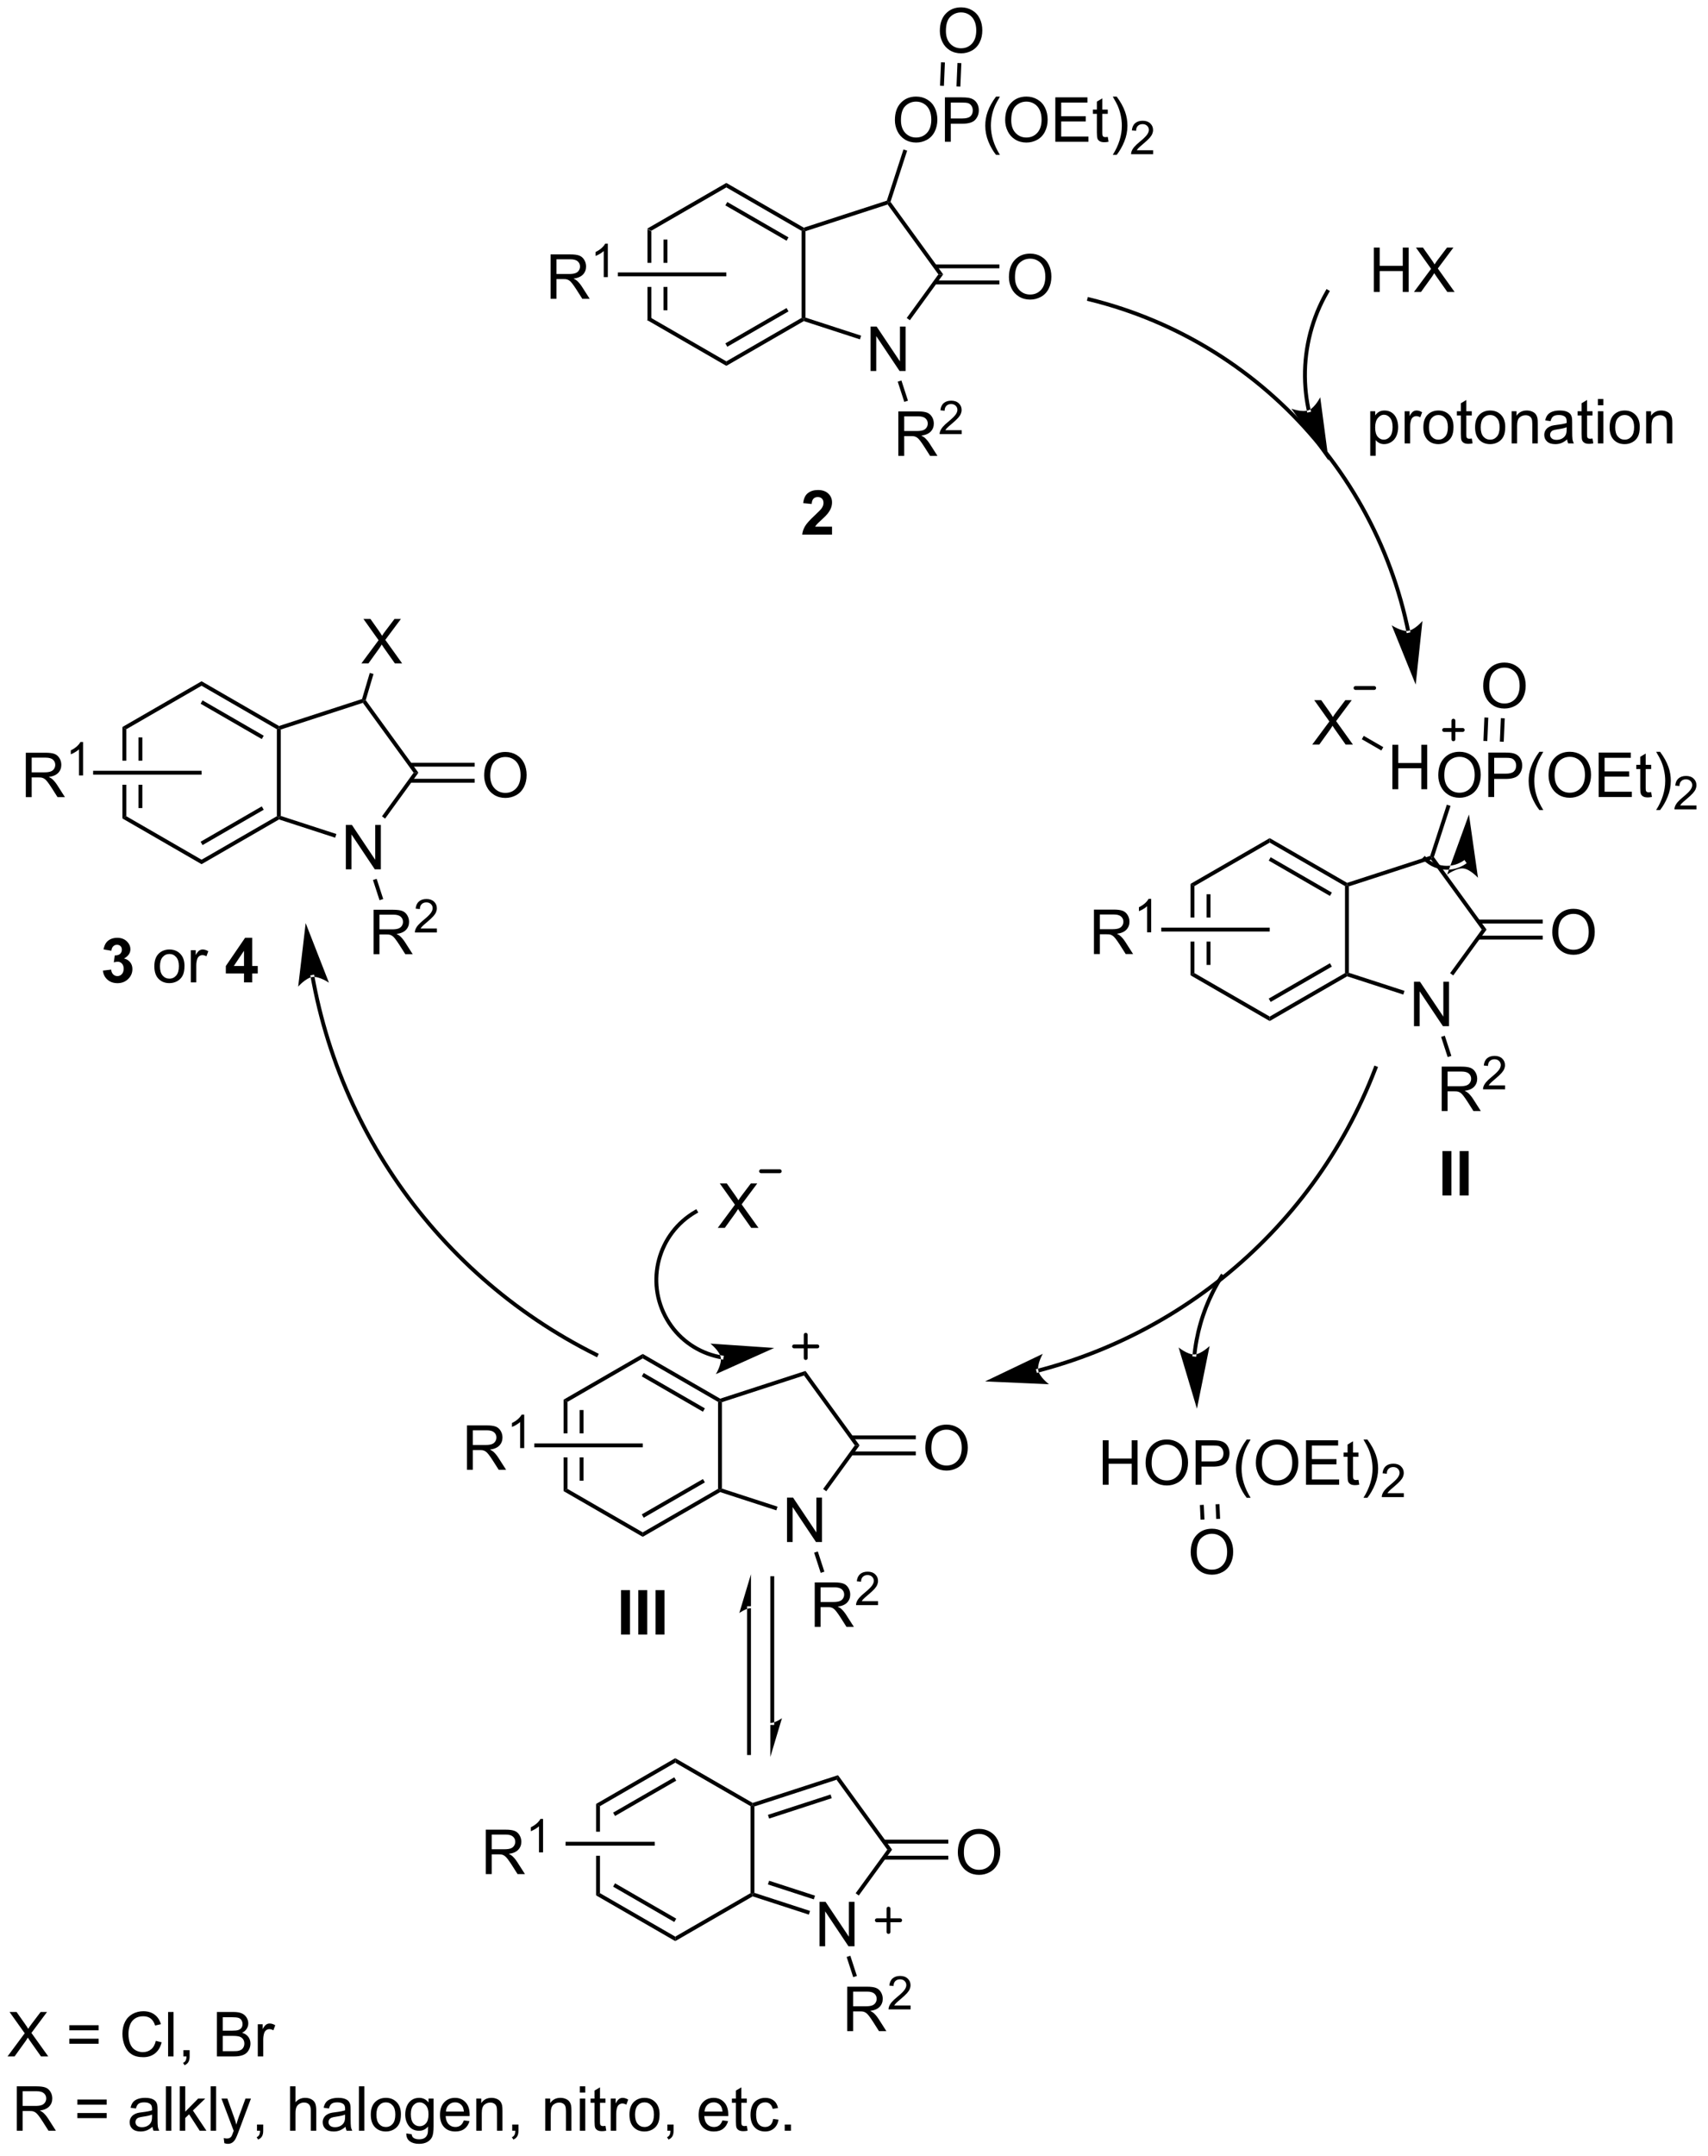 <?xml version="1.0" encoding="UTF-8"?>
<!DOCTYPE svg PUBLIC '-//W3C//DTD SVG 1.0//EN'
          'http://www.w3.org/TR/2001/REC-SVG-20010904/DTD/svg10.dtd'>
<svg stroke-dasharray="none" shape-rendering="auto" xmlns="http://www.w3.org/2000/svg" font-family="'Dialog'" text-rendering="auto" width="302" fill-opacity="1" color-interpolation="auto" color-rendering="auto" preserveAspectRatio="xMidYMid meet" font-size="12px" viewBox="0 0 302 381" fill="black" xmlns:xlink="http://www.w3.org/1999/xlink" stroke="black" image-rendering="auto" stroke-miterlimit="10" stroke-linecap="square" stroke-linejoin="miter" font-style="normal" stroke-width="1" height="381" stroke-dashoffset="0" font-weight="normal" stroke-opacity="1"
><!--Generated by the Batik Graphics2D SVG Generator--><defs id="genericDefs"
  /><g
  ><defs id="defs1"
    ><clipPath clipPathUnits="userSpaceOnUse" id="clipPath1"
      ><path d="M0.683 1.611 L226.733 1.611 L226.733 286.873 L0.683 286.873 L0.683 1.611 Z"
      /></clipPath
      ><clipPath clipPathUnits="userSpaceOnUse" id="clipPath2"
      ><path d="M-0.936 68.822 L-0.936 346.152 L218.828 346.152 L218.828 68.822 Z"
      /></clipPath
    ></defs
    ><g transform="scale(1.333,1.333) translate(-0.683,-1.611) matrix(1.029,0,0,1.029,1.646,-69.179)"
    ><path d="M82.529 98.319 L82.529 102.663 L83.029 102.663 L83.029 98.607 L82.529 98.319 ZM84.599 99.658 L84.599 102.663 L85.099 102.663 L85.099 99.658 ZM84.599 105.763 L84.599 108.768 L85.099 108.768 L85.099 105.763 ZM82.529 105.763 L82.529 110.107 L83.029 109.819 L83.029 105.763 Z" stroke="none" clip-path="url(#clipPath2)"
    /></g
    ><g transform="matrix(1.371,0,0,1.371,1.283,-94.387)"
    ><path d="M82.529 110.107 L83.029 109.819 L92.739 115.424 L92.739 116.002 Z" stroke="none" clip-path="url(#clipPath2)"
    /></g
    ><g transform="matrix(1.371,0,0,1.371,1.283,-94.387)"
    ><path d="M92.739 116.002 L92.739 115.424 L102.448 109.819 L102.698 109.963 L102.727 110.235 ZM92.864 113.539 L100.753 108.984 L100.503 108.551 L92.614 113.106 Z" stroke="none" clip-path="url(#clipPath2)"
    /></g
    ><g transform="matrix(1.371,0,0,1.371,1.283,-94.387)"
    ><path d="M102.948 109.781 L102.698 109.963 L102.448 109.819 L102.448 98.607 L102.698 98.463 L102.948 98.645 Z" stroke="none" clip-path="url(#clipPath2)"
    /></g
    ><g transform="matrix(1.371,0,0,1.371,1.283,-94.387)"
    ><path d="M102.727 98.191 L102.698 98.463 L102.448 98.607 L92.739 93.002 L92.739 92.424 ZM100.753 99.442 L92.864 94.887 L92.614 95.32 L100.503 99.875 Z" stroke="none" clip-path="url(#clipPath2)"
    /></g
    ><g transform="matrix(1.371,0,0,1.371,1.283,-94.387)"
    ><path d="M92.739 92.424 L92.739 93.002 L83.029 98.607 L82.529 98.319 Z" stroke="none" clip-path="url(#clipPath2)"
    /></g
    ><g transform="matrix(1.371,0,0,1.371,1.283,-94.387)"
    ><path d="M111.344 116.667 L111.344 110.94 L112.123 110.94 L115.131 115.435 L115.131 110.94 L115.857 110.94 L115.857 116.667 L115.079 116.667 L112.071 112.167 L112.071 116.667 L111.344 116.667 Z" stroke="none" clip-path="url(#clipPath2)"
    /></g
    ><g transform="matrix(1.371,0,0,1.371,1.283,-94.387)"
    ><path d="M102.727 110.235 L102.698 109.963 L102.948 109.781 L110.122 112.112 L109.967 112.588 Z" stroke="none" clip-path="url(#clipPath2)"
    /></g
    ><g transform="matrix(1.371,0,0,1.371,1.283,-94.387)"
    ><path d="M116.408 110.125 L116.004 109.831 L120.085 104.213 L120.704 104.213 Z" stroke="none" clip-path="url(#clipPath2)"
    /></g
    ><g transform="matrix(1.371,0,0,1.371,1.283,-94.387)"
    ><path d="M120.704 104.213 L120.085 104.213 L113.54 95.203 L113.635 94.909 L113.912 94.865 Z" stroke="none" clip-path="url(#clipPath2)"
    /></g
    ><g transform="matrix(1.371,0,0,1.371,1.283,-94.387)"
    ><path d="M113.437 94.711 L113.635 94.909 L113.54 95.203 L102.948 98.645 L102.698 98.463 L102.727 98.191 Z" stroke="none" clip-path="url(#clipPath2)"
    /></g
    ><g transform="matrix(1.371,0,0,1.371,1.283,-94.387)"
    ><path d="M129.183 104.574 Q129.183 103.147 129.948 102.342 Q130.714 101.535 131.925 101.535 Q132.716 101.535 133.352 101.915 Q133.99 102.293 134.323 102.97 Q134.659 103.647 134.659 104.506 Q134.659 105.379 134.308 106.066 Q133.956 106.754 133.31 107.108 Q132.667 107.462 131.92 107.462 Q131.112 107.462 130.474 107.071 Q129.839 106.678 129.511 106.004 Q129.183 105.326 129.183 104.574 ZM129.964 104.584 Q129.964 105.621 130.519 106.217 Q131.076 106.811 131.917 106.811 Q132.771 106.811 133.323 106.209 Q133.878 105.608 133.878 104.504 Q133.878 103.803 133.641 103.282 Q133.404 102.761 132.948 102.475 Q132.495 102.186 131.927 102.186 Q131.123 102.186 130.542 102.741 Q129.964 103.293 129.964 104.584 Z" stroke="none" clip-path="url(#clipPath2)"
    /></g
    ><g transform="matrix(1.371,0,0,1.371,1.283,-94.387)"
    ><path d="M119.643 105.498 L127.953 105.498 L127.953 104.998 L119.643 104.998 ZM119.643 103.428 L127.953 103.428 L127.953 102.928 L119.643 102.928 Z" stroke="none" clip-path="url(#clipPath2)"
    /></g
    ><g transform="matrix(1.371,0,0,1.371,1.283,-94.387)"
    ><path d="M114.477 84.333 Q114.477 82.906 115.242 82.101 Q116.008 81.294 117.219 81.294 Q118.011 81.294 118.646 81.674 Q119.284 82.052 119.617 82.729 Q119.953 83.406 119.953 84.265 Q119.953 85.138 119.602 85.825 Q119.25 86.513 118.604 86.867 Q117.961 87.221 117.214 87.221 Q116.406 87.221 115.768 86.83 Q115.133 86.437 114.805 85.763 Q114.477 85.086 114.477 84.333 ZM115.258 84.344 Q115.258 85.38 115.813 85.976 Q116.37 86.57 117.211 86.57 Q118.065 86.57 118.617 85.969 Q119.172 85.367 119.172 84.263 Q119.172 83.562 118.935 83.041 Q118.698 82.52 118.242 82.234 Q117.789 81.945 117.222 81.945 Q116.417 81.945 115.836 82.5 Q115.258 83.052 115.258 84.344 ZM120.928 87.122 L120.928 81.395 L123.09 81.395 Q123.66 81.395 123.96 81.45 Q124.382 81.52 124.665 81.719 Q124.952 81.914 125.126 82.27 Q125.301 82.625 125.301 83.052 Q125.301 83.781 124.835 84.289 Q124.371 84.794 123.155 84.794 L121.686 84.794 L121.686 87.122 L120.928 87.122 ZM121.686 84.117 L123.168 84.117 Q123.903 84.117 124.21 83.844 Q124.52 83.57 124.52 83.075 Q124.52 82.716 124.337 82.461 Q124.155 82.203 123.858 82.122 Q123.668 82.07 123.153 82.07 L121.686 82.07 L121.686 84.117 ZM127.52 88.807 Q126.936 88.073 126.533 87.088 Q126.132 86.101 126.132 85.047 Q126.132 84.117 126.434 83.265 Q126.785 82.278 127.52 81.297 L128.022 81.297 Q127.551 82.109 127.397 82.458 Q127.16 82.997 127.022 83.583 Q126.856 84.312 126.856 85.052 Q126.856 86.929 128.022 88.807 L127.52 88.807 ZM128.699 84.333 Q128.699 82.906 129.465 82.101 Q130.231 81.294 131.442 81.294 Q132.233 81.294 132.869 81.674 Q133.507 82.052 133.84 82.729 Q134.176 83.406 134.176 84.265 Q134.176 85.138 133.824 85.825 Q133.473 86.513 132.827 86.867 Q132.184 87.221 131.436 87.221 Q130.629 87.221 129.991 86.83 Q129.356 86.437 129.028 85.763 Q128.699 85.086 128.699 84.333 ZM129.481 84.344 Q129.481 85.38 130.035 85.976 Q130.593 86.57 131.434 86.57 Q132.288 86.57 132.84 85.969 Q133.395 85.367 133.395 84.263 Q133.395 83.562 133.158 83.041 Q132.921 82.52 132.465 82.234 Q132.012 81.945 131.444 81.945 Q130.639 81.945 130.059 82.5 Q129.481 83.052 129.481 84.344 ZM135.167 87.122 L135.167 81.395 L139.307 81.395 L139.307 82.07 L135.925 82.07 L135.925 83.825 L139.094 83.825 L139.094 84.497 L135.925 84.497 L135.925 86.445 L139.44 86.445 L139.44 87.122 L135.167 87.122 ZM141.932 86.492 L142.034 87.114 Q141.737 87.177 141.503 87.177 Q141.12 87.177 140.909 87.057 Q140.698 86.935 140.612 86.737 Q140.526 86.539 140.526 85.906 L140.526 83.52 L140.011 83.52 L140.011 82.974 L140.526 82.974 L140.526 81.945 L141.227 81.523 L141.227 82.974 L141.932 82.974 L141.932 83.52 L141.227 83.52 L141.227 85.945 Q141.227 86.247 141.263 86.333 Q141.3 86.419 141.383 86.471 Q141.469 86.52 141.625 86.52 Q141.742 86.52 141.932 86.492 ZM143.082 88.807 L142.577 88.807 Q143.746 86.929 143.746 85.052 Q143.746 84.317 143.577 83.594 Q143.444 83.007 143.207 82.469 Q143.054 82.117 142.577 81.297 L143.082 81.297 Q143.817 82.278 144.168 83.265 Q144.468 84.117 144.468 85.047 Q144.468 86.101 144.064 87.088 Q143.66 88.073 143.082 88.807 Z" stroke="none" clip-path="url(#clipPath2)"
    /></g
    ><g transform="matrix(1.371,0,0,1.371,1.283,-94.387)"
    ><path d="M147.778 88.214 L147.778 88.722 L144.938 88.722 Q144.933 88.531 145.001 88.355 Q145.108 88.066 145.346 87.785 Q145.587 87.503 146.038 87.134 Q146.737 86.56 146.983 86.224 Q147.229 85.888 147.229 85.589 Q147.229 85.277 147.005 85.062 Q146.782 84.845 146.421 84.845 Q146.04 84.845 145.811 85.074 Q145.583 85.302 145.581 85.707 L145.038 85.652 Q145.095 85.044 145.458 84.728 Q145.821 84.41 146.433 84.41 Q147.052 84.41 147.411 84.753 Q147.772 85.095 147.772 85.601 Q147.772 85.859 147.667 86.109 Q147.561 86.357 147.315 86.632 Q147.071 86.908 146.503 87.388 Q146.028 87.787 145.893 87.929 Q145.759 88.072 145.671 88.214 L147.778 88.214 Z" stroke="none" clip-path="url(#clipPath2)"
    /></g
    ><g transform="matrix(1.371,0,0,1.371,1.283,-94.387)"
    ><path d="M113.912 94.865 L113.635 94.909 L113.437 94.711 L115.581 88.11 L116.057 88.264 Z" stroke="none" clip-path="url(#clipPath2)"
    /></g
    ><g transform="matrix(1.371,0,0,1.371,1.283,-94.387)"
    ><path d="M114.919 127.604 L114.919 121.877 L117.458 121.877 Q118.224 121.877 118.622 122.031 Q119.02 122.184 119.257 122.575 Q119.497 122.966 119.497 123.44 Q119.497 124.049 119.101 124.468 Q118.708 124.885 117.882 124.997 Q118.184 125.143 118.341 125.284 Q118.671 125.588 118.968 126.044 L119.966 127.604 L119.013 127.604 L118.255 126.411 Q117.921 125.895 117.705 125.622 Q117.492 125.349 117.323 125.239 Q117.153 125.13 116.976 125.088 Q116.849 125.059 116.554 125.059 L115.677 125.059 L115.677 127.604 L114.919 127.604 ZM115.677 124.403 L117.304 124.403 Q117.825 124.403 118.117 124.296 Q118.411 124.19 118.562 123.953 Q118.716 123.716 118.716 123.44 Q118.716 123.034 118.419 122.773 Q118.125 122.51 117.489 122.51 L115.677 122.51 L115.677 124.403 Z" stroke="none" clip-path="url(#clipPath2)"
    /></g
    ><g transform="matrix(1.371,0,0,1.371,1.283,-94.387)"
    ><path d="M123.088 124.296 L123.088 124.804 L120.248 124.804 Q120.242 124.612 120.31 124.437 Q120.418 124.148 120.656 123.866 Q120.896 123.585 121.347 123.216 Q122.047 122.642 122.293 122.306 Q122.539 121.97 122.539 121.671 Q122.539 121.359 122.314 121.144 Q122.091 120.927 121.73 120.927 Q121.349 120.927 121.121 121.155 Q120.892 121.384 120.89 121.788 L120.347 121.734 Q120.404 121.126 120.767 120.81 Q121.131 120.491 121.742 120.491 Q122.361 120.491 122.72 120.835 Q123.082 121.177 123.082 121.683 Q123.082 121.941 122.976 122.191 Q122.871 122.439 122.625 122.714 Q122.381 122.989 121.812 123.47 Q121.338 123.868 121.203 124.011 Q121.068 124.153 120.98 124.296 L123.088 124.296 Z" stroke="none" clip-path="url(#clipPath2)"
    /></g
    ><g transform="matrix(1.371,0,0,1.371,1.283,-94.387)"
    ><path d="M114.843 118.044 L115.319 117.889 L116.164 120.492 L115.689 120.647 Z" stroke="none" clip-path="url(#clipPath2)"
    /></g
    ><g transform="matrix(1.371,0,0,1.371,1.283,-94.387)"
    ><path d="M70.071 107.363 L70.071 101.636 L72.61 101.636 Q73.375 101.636 73.774 101.79 Q74.172 101.944 74.409 102.334 Q74.649 102.725 74.649 103.199 Q74.649 103.808 74.253 104.228 Q73.86 104.644 73.034 104.756 Q73.336 104.902 73.493 105.043 Q73.823 105.347 74.12 105.803 L75.118 107.363 L74.164 107.363 L73.406 106.17 Q73.073 105.655 72.857 105.381 Q72.644 105.108 72.474 104.998 Q72.305 104.889 72.128 104.847 Q72 104.819 71.706 104.819 L70.828 104.819 L70.828 107.363 L70.071 107.363 ZM70.828 104.162 L72.456 104.162 Q72.977 104.162 73.269 104.056 Q73.563 103.949 73.714 103.712 Q73.868 103.475 73.868 103.199 Q73.868 102.793 73.571 102.532 Q73.276 102.269 72.641 102.269 L70.828 102.269 L70.828 104.162 Z" stroke="none" clip-path="url(#clipPath2)"
    /></g
    ><g transform="matrix(1.371,0,0,1.371,1.283,-94.387)"
    ><path d="M77.454 104.563 L76.927 104.563 L76.927 101.202 Q76.735 101.383 76.427 101.565 Q76.118 101.747 75.872 101.838 L75.872 101.329 Q76.313 101.12 76.644 100.825 Q76.975 100.528 77.114 100.251 L77.454 100.251 L77.454 104.563 Z" stroke="none" clip-path="url(#clipPath2)"
    /></g
    ><g transform="matrix(1.371,0,0,1.371,1.283,-94.387)"
    ><path d="M92.739 103.963 L92.739 104.463 L78.752 104.463 L78.752 103.963 Z" stroke="none" clip-path="url(#clipPath2)"
    /></g
    ><g transform="matrix(1.371,0,0,1.371,1.283,-94.387)"
    ><path d="M106.369 136.734 L106.369 137.755 L102.522 137.755 Q102.585 137.177 102.897 136.658 Q103.21 136.14 104.132 135.286 Q104.874 134.593 105.041 134.348 Q105.267 134.007 105.267 133.677 Q105.267 133.309 105.069 133.112 Q104.874 132.914 104.525 132.914 Q104.181 132.914 103.978 133.122 Q103.775 133.328 103.744 133.809 L102.65 133.7 Q102.749 132.794 103.265 132.4 Q103.78 132.005 104.554 132.005 Q105.4 132.005 105.884 132.463 Q106.369 132.919 106.369 133.598 Q106.369 133.984 106.231 134.335 Q106.093 134.684 105.791 135.067 Q105.593 135.32 105.072 135.796 Q104.554 136.273 104.413 136.429 Q104.275 136.585 104.189 136.734 L106.369 136.734 Z" stroke="none" clip-path="url(#clipPath2)"
    /></g
    ><g transform="matrix(1.371,0,0,1.371,1.283,-94.387)"
    ><path d="M152.607 182.772 L152.607 187.116 L153.107 187.116 L153.107 183.06 L152.607 182.772 ZM154.678 184.111 L154.678 187.116 L155.178 187.116 L155.178 184.111 ZM154.678 190.216 L154.678 193.221 L155.178 193.221 L155.178 190.216 ZM152.607 190.216 L152.607 194.56 L153.107 194.272 L153.107 190.216 Z" stroke="none" clip-path="url(#clipPath2)"
    /></g
    ><g transform="matrix(1.371,0,0,1.371,1.283,-94.387)"
    ><path d="M152.607 194.56 L153.107 194.272 L162.817 199.877 L162.817 200.455 Z" stroke="none" clip-path="url(#clipPath2)"
    /></g
    ><g transform="matrix(1.371,0,0,1.371,1.283,-94.387)"
    ><path d="M162.817 200.455 L162.817 199.877 L172.526 194.272 L172.776 194.416 L172.805 194.688 ZM162.942 197.992 L170.831 193.438 L170.581 193.005 L162.692 197.559 Z" stroke="none" clip-path="url(#clipPath2)"
    /></g
    ><g transform="matrix(1.371,0,0,1.371,1.283,-94.387)"
    ><path d="M173.026 194.234 L172.776 194.416 L172.526 194.272 L172.526 183.06 L172.776 182.916 L173.026 183.098 Z" stroke="none" clip-path="url(#clipPath2)"
    /></g
    ><g transform="matrix(1.371,0,0,1.371,1.283,-94.387)"
    ><path d="M172.805 182.644 L172.776 182.916 L172.526 183.06 L162.817 177.455 L162.817 176.877 ZM170.831 183.895 L162.942 179.34 L162.692 179.773 L170.581 184.328 Z" stroke="none" clip-path="url(#clipPath2)"
    /></g
    ><g transform="matrix(1.371,0,0,1.371,1.283,-94.387)"
    ><path d="M162.817 176.877 L162.817 177.455 L153.107 183.06 L152.607 182.772 Z" stroke="none" clip-path="url(#clipPath2)"
    /></g
    ><g transform="matrix(1.371,0,0,1.371,1.283,-94.387)"
    ><path d="M181.423 201.12 L181.423 195.393 L182.201 195.393 L185.209 199.888 L185.209 195.393 L185.936 195.393 L185.936 201.12 L185.157 201.12 L182.149 196.62 L182.149 201.12 L181.423 201.12 Z" stroke="none" clip-path="url(#clipPath2)"
    /></g
    ><g transform="matrix(1.371,0,0,1.371,1.283,-94.387)"
    ><path d="M172.805 194.688 L172.776 194.416 L173.026 194.234 L180.2 196.565 L180.045 197.041 Z" stroke="none" clip-path="url(#clipPath2)"
    /></g
    ><g transform="matrix(1.371,0,0,1.371,1.283,-94.387)"
    ><path d="M186.486 194.578 L186.082 194.284 L190.164 188.666 L190.782 188.666 Z" stroke="none" clip-path="url(#clipPath2)"
    /></g
    ><g transform="matrix(1.371,0,0,1.371,1.283,-94.387)"
    ><path d="M190.782 188.666 L190.164 188.666 L183.618 179.656 L183.713 179.362 L183.99 179.319 Z" stroke="none" clip-path="url(#clipPath2)"
    /></g
    ><g transform="matrix(1.371,0,0,1.371,1.283,-94.387)"
    ><path d="M183.515 179.164 L183.713 179.362 L183.618 179.656 L173.026 183.098 L172.776 182.916 L172.805 182.644 Z" stroke="none" clip-path="url(#clipPath2)"
    /></g
    ><g transform="matrix(1.371,0,0,1.371,1.283,-94.387)"
    ><path d="M199.261 189.027 Q199.261 187.6 200.026 186.795 Q200.792 185.988 202.003 185.988 Q202.795 185.988 203.43 186.368 Q204.068 186.746 204.401 187.423 Q204.737 188.1 204.737 188.959 Q204.737 189.832 204.386 190.519 Q204.034 191.207 203.388 191.561 Q202.745 191.915 201.998 191.915 Q201.19 191.915 200.552 191.524 Q199.917 191.131 199.589 190.457 Q199.261 189.78 199.261 189.027 ZM200.042 189.037 Q200.042 190.074 200.597 190.67 Q201.154 191.264 201.995 191.264 Q202.849 191.264 203.401 190.662 Q203.956 190.061 203.956 188.957 Q203.956 188.256 203.719 187.735 Q203.482 187.214 203.026 186.928 Q202.573 186.639 202.006 186.639 Q201.201 186.639 200.62 187.194 Q200.042 187.746 200.042 189.037 Z" stroke="none" clip-path="url(#clipPath2)"
    /></g
    ><g transform="matrix(1.371,0,0,1.371,1.283,-94.387)"
    ><path d="M189.721 189.951 L198.031 189.951 L198.031 189.451 L189.721 189.451 ZM189.721 187.881 L198.031 187.881 L198.031 187.381 L189.721 187.381 Z" stroke="none" clip-path="url(#clipPath2)"
    /></g
    ><g transform="matrix(1.371,0,0,1.371,1.283,-94.387)"
    ><path d="M184.555 168.786 Q184.555 167.359 185.321 166.554 Q186.086 165.747 187.297 165.747 Q188.089 165.747 188.724 166.127 Q189.362 166.505 189.696 167.182 Q190.031 167.859 190.031 168.719 Q190.031 169.591 189.68 170.278 Q189.328 170.966 188.683 171.32 Q188.039 171.674 187.292 171.674 Q186.485 171.674 185.847 171.284 Q185.211 170.89 184.883 170.216 Q184.555 169.539 184.555 168.786 ZM185.336 168.797 Q185.336 169.833 185.891 170.429 Q186.448 171.023 187.289 171.023 Q188.143 171.023 188.696 170.422 Q189.25 169.82 189.25 168.716 Q189.25 168.015 189.013 167.495 Q188.776 166.974 188.321 166.687 Q187.867 166.398 187.3 166.398 Q186.495 166.398 185.914 166.953 Q185.336 167.505 185.336 168.797 ZM191.007 171.575 L191.007 165.849 L193.168 165.849 Q193.738 165.849 194.038 165.903 Q194.46 165.974 194.744 166.172 Q195.03 166.367 195.205 166.724 Q195.379 167.078 195.379 167.505 Q195.379 168.234 194.913 168.742 Q194.449 169.247 193.233 169.247 L191.765 169.247 L191.765 171.575 L191.007 171.575 ZM191.765 168.57 L193.246 168.57 Q193.981 168.57 194.288 168.297 Q194.598 168.023 194.598 167.528 Q194.598 167.169 194.416 166.914 Q194.233 166.656 193.936 166.575 Q193.746 166.523 193.231 166.523 L191.765 166.523 L191.765 168.57 ZM197.598 173.26 Q197.015 172.526 196.611 171.541 Q196.21 170.554 196.21 169.5 Q196.21 168.57 196.512 167.719 Q196.863 166.732 197.598 165.75 L198.101 165.75 Q197.629 166.562 197.476 166.911 Q197.238 167.45 197.101 168.036 Q196.934 168.765 196.934 169.505 Q196.934 171.383 198.101 173.26 L197.598 173.26 ZM198.778 168.786 Q198.778 167.359 199.543 166.554 Q200.309 165.747 201.52 165.747 Q202.311 165.747 202.947 166.127 Q203.585 166.505 203.918 167.182 Q204.254 167.859 204.254 168.719 Q204.254 169.591 203.903 170.278 Q203.551 170.966 202.905 171.32 Q202.262 171.674 201.515 171.674 Q200.707 171.674 200.069 171.284 Q199.434 170.89 199.106 170.216 Q198.778 169.539 198.778 168.786 ZM199.559 168.797 Q199.559 169.833 200.113 170.429 Q200.671 171.023 201.512 171.023 Q202.366 171.023 202.918 170.422 Q203.473 169.82 203.473 168.716 Q203.473 168.015 203.236 167.495 Q202.999 166.974 202.543 166.687 Q202.09 166.398 201.522 166.398 Q200.718 166.398 200.137 166.953 Q199.559 167.505 199.559 168.797 ZM205.245 171.575 L205.245 165.849 L209.386 165.849 L209.386 166.523 L206.003 166.523 L206.003 168.278 L209.172 168.278 L209.172 168.95 L206.003 168.95 L206.003 170.898 L209.518 170.898 L209.518 171.575 L205.245 171.575 ZM212.011 170.945 L212.112 171.567 Q211.815 171.63 211.581 171.63 Q211.198 171.63 210.987 171.51 Q210.776 171.388 210.69 171.19 Q210.604 170.992 210.604 170.359 L210.604 167.974 L210.089 167.974 L210.089 167.427 L210.604 167.427 L210.604 166.398 L211.305 165.976 L211.305 167.427 L212.011 167.427 L212.011 167.974 L211.305 167.974 L211.305 170.398 Q211.305 170.7 211.341 170.786 Q211.378 170.872 211.461 170.924 Q211.547 170.974 211.703 170.974 Q211.821 170.974 212.011 170.945 ZM213.16 173.26 L212.655 173.26 Q213.824 171.383 213.824 169.505 Q213.824 168.771 213.655 168.047 Q213.522 167.461 213.285 166.922 Q213.132 166.57 212.655 165.75 L213.16 165.75 Q213.895 166.732 214.246 167.719 Q214.546 168.57 214.546 169.5 Q214.546 170.554 214.142 171.541 Q213.738 172.526 213.16 173.26 Z" stroke="none" clip-path="url(#clipPath2)"
    /></g
    ><g transform="matrix(1.371,0,0,1.371,1.283,-94.387)"
    ><path d="M217.856 172.667 L217.856 173.175 L215.016 173.175 Q215.011 172.984 215.079 172.808 Q215.186 172.519 215.425 172.238 Q215.665 171.957 216.116 171.587 Q216.815 171.013 217.061 170.677 Q217.307 170.341 217.307 170.042 Q217.307 169.73 217.083 169.515 Q216.86 169.298 216.499 169.298 Q216.118 169.298 215.889 169.527 Q215.661 169.755 215.659 170.16 L215.116 170.105 Q215.173 169.498 215.536 169.181 Q215.899 168.863 216.511 168.863 Q217.13 168.863 217.489 169.207 Q217.85 169.548 217.85 170.054 Q217.85 170.312 217.745 170.562 Q217.639 170.81 217.393 171.085 Q217.149 171.361 216.581 171.841 Q216.106 172.24 215.971 172.382 Q215.837 172.525 215.749 172.667 L217.856 172.667 Z" stroke="none" clip-path="url(#clipPath2)"
    /></g
    ><g transform="matrix(1.371,0,0,1.371,1.283,-94.387)"
    ><path d="M183.99 179.319 L183.713 179.362 L183.515 179.164 L185.66 172.563 L186.135 172.718 Z" stroke="none" clip-path="url(#clipPath2)"
    /></g
    ><g transform="matrix(1.371,0,0,1.371,1.283,-94.387)"
    ><path d="M184.997 212.057 L184.997 206.33 L187.536 206.33 Q188.302 206.33 188.7 206.484 Q189.099 206.638 189.336 207.028 Q189.575 207.419 189.575 207.893 Q189.575 208.502 189.179 208.922 Q188.786 209.338 187.961 209.45 Q188.263 209.596 188.419 209.737 Q188.75 210.041 189.047 210.497 L190.044 212.057 L189.091 212.057 L188.333 210.864 Q188 210.349 187.784 210.075 Q187.57 209.802 187.401 209.692 Q187.232 209.583 187.054 209.541 Q186.927 209.513 186.632 209.513 L185.755 209.513 L185.755 212.057 L184.997 212.057 ZM185.755 208.857 L187.382 208.857 Q187.903 208.857 188.195 208.75 Q188.489 208.643 188.64 208.406 Q188.794 208.169 188.794 207.893 Q188.794 207.487 188.497 207.226 Q188.203 206.963 187.567 206.963 L185.755 206.963 L185.755 208.857 Z" stroke="none" clip-path="url(#clipPath2)"
    /></g
    ><g transform="matrix(1.371,0,0,1.371,1.283,-94.387)"
    ><path d="M193.166 208.749 L193.166 209.257 L190.326 209.257 Q190.32 209.066 190.388 208.89 Q190.496 208.601 190.734 208.32 Q190.974 208.038 191.425 207.669 Q192.125 207.095 192.371 206.759 Q192.617 206.423 192.617 206.124 Q192.617 205.812 192.392 205.597 Q192.17 205.38 191.808 205.38 Q191.427 205.38 191.199 205.609 Q190.97 205.837 190.968 206.241 L190.425 206.187 Q190.482 205.579 190.845 205.263 Q191.209 204.945 191.82 204.945 Q192.439 204.945 192.798 205.288 Q193.16 205.63 193.16 206.136 Q193.16 206.394 193.054 206.644 Q192.949 206.892 192.703 207.167 Q192.459 207.443 191.89 207.923 Q191.416 208.321 191.281 208.464 Q191.146 208.607 191.058 208.749 L193.166 208.749 Z" stroke="none" clip-path="url(#clipPath2)"
    /></g
    ><g transform="matrix(1.371,0,0,1.371,1.283,-94.387)"
    ><path d="M184.921 202.497 L185.397 202.343 L186.243 204.945 L185.767 205.1 Z" stroke="none" clip-path="url(#clipPath2)"
    /></g
    ><g transform="matrix(1.371,0,0,1.371,1.283,-94.387)"
    ><path d="M140.149 191.816 L140.149 186.089 L142.688 186.089 Q143.453 186.089 143.852 186.243 Q144.25 186.397 144.487 186.787 Q144.727 187.178 144.727 187.652 Q144.727 188.261 144.331 188.681 Q143.938 189.097 143.112 189.209 Q143.414 189.355 143.571 189.496 Q143.901 189.8 144.198 190.256 L145.196 191.816 L144.243 191.816 L143.485 190.623 Q143.151 190.108 142.935 189.834 Q142.722 189.561 142.553 189.452 Q142.383 189.342 142.206 189.3 Q142.078 189.272 141.784 189.272 L140.907 189.272 L140.907 191.816 L140.149 191.816 ZM140.907 188.616 L142.534 188.616 Q143.055 188.616 143.347 188.509 Q143.641 188.402 143.792 188.165 Q143.946 187.928 143.946 187.652 Q143.946 187.246 143.649 186.985 Q143.355 186.722 142.719 186.722 L140.907 186.722 L140.907 188.616 Z" stroke="none" clip-path="url(#clipPath2)"
    /></g
    ><g transform="matrix(1.371,0,0,1.371,1.283,-94.387)"
    ><path d="M147.532 189.016 L147.005 189.016 L147.005 185.655 Q146.814 185.836 146.505 186.018 Q146.196 186.2 145.95 186.292 L145.95 185.782 Q146.392 185.573 146.722 185.278 Q147.054 184.981 147.192 184.704 L147.532 184.704 L147.532 189.016 Z" stroke="none" clip-path="url(#clipPath2)"
    /></g
    ><g transform="matrix(1.371,0,0,1.371,1.283,-94.387)"
    ><path d="M162.817 188.416 L162.817 188.916 L148.83 188.916 L148.83 188.416 Z" stroke="none" clip-path="url(#clipPath2)"
    /></g
    ><g transform="matrix(1.371,0,0,1.371,1.283,-94.387)"
    ><path d="M178.638 170.572 L178.638 164.845 L179.396 164.845 L179.396 167.197 L182.372 167.197 L182.372 164.845 L183.13 164.845 L183.13 170.572 L182.372 170.572 L182.372 167.871 L179.396 167.871 L179.396 170.572 L178.638 170.572 Z" stroke="none" clip-path="url(#clipPath2)"
    /></g
    ><g transform="matrix(1.371,0,0,1.371,1.283,-94.387)"
    ><path d="M168.299 164.822 L170.513 161.837 L168.56 159.095 L169.464 159.095 L170.503 160.564 Q170.826 161.02 170.964 161.267 Q171.154 160.954 171.417 160.613 L172.568 159.095 L173.393 159.095 L171.38 161.793 L173.549 164.822 L172.612 164.822 L171.169 162.777 Q171.049 162.603 170.919 162.395 Q170.729 162.707 170.646 162.824 L169.208 164.822 L168.299 164.822 Z" stroke="none" clip-path="url(#clipPath2)"
    /></g
    ><g transform="matrix(1.371,0,0,1.371,1.283,-94.387)"
    ><path d="M177.463 165.15 L177.213 165.583 L174.695 164.13 L174.945 163.696 Z" stroke="none" clip-path="url(#clipPath2)"
    /></g
    ><g stroke-width="0.5" transform="matrix(1.371,0,0,1.371,1.283,-94.387)" stroke-linejoin="round" stroke-linecap="round"
    ><path fill="none" d="M185.307 162.938 L187.707 162.938 M186.507 161.738 L186.507 164.137" clip-path="url(#clipPath2)"
    /></g
    ><g stroke-width="0.5" transform="matrix(1.371,0,0,1.371,1.283,-94.387)" stroke-linejoin="round" stroke-linecap="round"
    ><path fill="none" d="M173.886 157.523 L176.286 157.523" clip-path="url(#clipPath2)"
    /></g
    ><g transform="matrix(1.371,0,0,1.371,1.283,-94.387)"
    ><path d="M71.748 249.256 L71.748 253.601 L72.248 253.601 L72.248 249.545 L71.748 249.256 ZM73.818 250.596 L73.818 253.601 L74.318 253.601 L74.318 250.596 ZM73.818 256.7 L73.818 259.705 L74.318 259.705 L74.318 256.7 ZM71.748 256.7 L71.748 261.045 L72.248 260.756 L72.248 256.7 Z" stroke="none" clip-path="url(#clipPath2)"
    /></g
    ><g transform="matrix(1.371,0,0,1.371,1.283,-94.387)"
    ><path d="M71.748 261.045 L72.248 260.756 L81.957 266.362 L81.957 266.939 Z" stroke="none" clip-path="url(#clipPath2)"
    /></g
    ><g transform="matrix(1.371,0,0,1.371,1.283,-94.387)"
    ><path d="M81.957 266.939 L81.957 266.362 L91.667 260.756 L91.917 260.901 L91.945 261.173 ZM82.082 264.477 L89.972 259.922 L89.722 259.489 L81.832 264.044 Z" stroke="none" clip-path="url(#clipPath2)"
    /></g
    ><g transform="matrix(1.371,0,0,1.371,1.283,-94.387)"
    ><path d="M92.167 260.719 L91.917 260.901 L91.667 260.756 L91.667 249.545 L91.917 249.4 L92.167 249.582 Z" stroke="none" clip-path="url(#clipPath2)"
    /></g
    ><g transform="matrix(1.371,0,0,1.371,1.283,-94.387)"
    ><path d="M91.945 249.128 L91.917 249.4 L91.667 249.545 L81.957 243.939 L81.957 243.362 ZM89.972 250.379 L82.082 245.824 L81.832 246.257 L89.722 250.812 Z" stroke="none" clip-path="url(#clipPath2)"
    /></g
    ><g transform="matrix(1.371,0,0,1.371,1.283,-94.387)"
    ><path d="M81.957 243.362 L81.957 243.939 L72.248 249.545 L71.748 249.256 Z" stroke="none" clip-path="url(#clipPath2)"
    /></g
    ><g transform="matrix(1.371,0,0,1.371,1.283,-94.387)"
    ><path d="M100.563 267.604 L100.563 261.878 L101.342 261.878 L104.35 266.372 L104.35 261.878 L105.076 261.878 L105.076 267.604 L104.297 267.604 L101.29 263.104 L101.29 267.604 L100.563 267.604 Z" stroke="none" clip-path="url(#clipPath2)"
    /></g
    ><g transform="matrix(1.371,0,0,1.371,1.283,-94.387)"
    ><path d="M91.945 261.173 L91.917 260.901 L92.167 260.719 L99.34 263.05 L99.186 263.525 Z" stroke="none" clip-path="url(#clipPath2)"
    /></g
    ><g transform="matrix(1.371,0,0,1.371,1.283,-94.387)"
    ><path d="M105.627 261.063 L105.222 260.769 L109.304 255.15 L109.922 255.15 Z" stroke="none" clip-path="url(#clipPath2)"
    /></g
    ><g transform="matrix(1.371,0,0,1.371,1.283,-94.387)"
    ><path d="M109.922 255.15 L109.304 255.15 L102.758 246.141 L102.949 245.553 Z" stroke="none" clip-path="url(#clipPath2)"
    /></g
    ><g transform="matrix(1.371,0,0,1.371,1.283,-94.387)"
    ><path d="M102.949 245.553 L102.758 246.141 L92.167 249.582 L91.917 249.4 L91.945 249.128 Z" stroke="none" clip-path="url(#clipPath2)"
    /></g
    ><g transform="matrix(1.371,0,0,1.371,1.283,-94.387)"
    ><path d="M118.401 255.511 Q118.401 254.084 119.167 253.28 Q119.933 252.472 121.144 252.472 Q121.935 252.472 122.571 252.853 Q123.209 253.23 123.542 253.907 Q123.878 254.584 123.878 255.444 Q123.878 256.316 123.526 257.004 Q123.175 257.691 122.529 258.045 Q121.886 258.399 121.138 258.399 Q120.331 258.399 119.693 258.009 Q119.058 257.616 118.729 256.941 Q118.401 256.264 118.401 255.511 ZM119.183 255.522 Q119.183 256.558 119.737 257.155 Q120.294 257.748 121.136 257.748 Q121.99 257.748 122.542 257.147 Q123.097 256.545 123.097 255.441 Q123.097 254.741 122.86 254.22 Q122.623 253.699 122.167 253.412 Q121.714 253.123 121.146 253.123 Q120.341 253.123 119.761 253.678 Q119.183 254.23 119.183 255.522 Z" stroke="none" clip-path="url(#clipPath2)"
    /></g
    ><g transform="matrix(1.371,0,0,1.371,1.283,-94.387)"
    ><path d="M108.861 256.435 L117.171 256.435 L117.171 255.935 L108.861 255.935 ZM108.861 254.365 L117.171 254.365 L117.171 253.865 L108.861 253.865 Z" stroke="none" clip-path="url(#clipPath2)"
    /></g
    ><g transform="matrix(1.371,0,0,1.371,1.283,-94.387)"
    ><path d="M104.138 278.541 L104.138 272.815 L106.677 272.815 Q107.442 272.815 107.841 272.969 Q108.239 273.122 108.476 273.513 Q108.716 273.903 108.716 274.377 Q108.716 274.987 108.32 275.406 Q107.927 275.823 107.101 275.935 Q107.403 276.08 107.56 276.221 Q107.89 276.526 108.187 276.981 L109.185 278.541 L108.231 278.541 L107.474 277.349 Q107.14 276.833 106.924 276.56 Q106.711 276.286 106.541 276.177 Q106.372 276.067 106.195 276.026 Q106.067 275.997 105.773 275.997 L104.895 275.997 L104.895 278.541 L104.138 278.541 ZM104.895 275.341 L106.523 275.341 Q107.044 275.341 107.336 275.234 Q107.63 275.127 107.781 274.89 Q107.935 274.653 107.935 274.377 Q107.935 273.971 107.638 273.711 Q107.343 273.448 106.708 273.448 L104.895 273.448 L104.895 275.341 Z" stroke="none" clip-path="url(#clipPath2)"
    /></g
    ><g transform="matrix(1.371,0,0,1.371,1.283,-94.387)"
    ><path d="M112.306 275.234 L112.306 275.741 L109.466 275.741 Q109.461 275.55 109.529 275.374 Q109.636 275.085 109.875 274.804 Q110.115 274.523 110.566 274.154 Q111.265 273.579 111.511 273.243 Q111.757 272.907 111.757 272.609 Q111.757 272.296 111.533 272.081 Q111.31 271.864 110.949 271.864 Q110.568 271.864 110.34 272.093 Q110.111 272.322 110.109 272.726 L109.566 272.671 Q109.623 272.064 109.986 271.747 Q110.349 271.429 110.961 271.429 Q111.58 271.429 111.939 271.773 Q112.3 272.114 112.3 272.62 Q112.3 272.878 112.195 273.128 Q112.09 273.376 111.843 273.652 Q111.599 273.927 111.031 274.407 Q110.556 274.806 110.421 274.948 Q110.287 275.091 110.199 275.234 L112.306 275.234 Z" stroke="none" clip-path="url(#clipPath2)"
    /></g
    ><g transform="matrix(1.371,0,0,1.371,1.283,-94.387)"
    ><path d="M104.062 268.981 L104.537 268.827 L105.383 271.43 L104.908 271.584 Z" stroke="none" clip-path="url(#clipPath2)"
    /></g
    ><g transform="matrix(1.371,0,0,1.371,1.283,-94.387)"
    ><path d="M59.289 258.3 L59.289 252.574 L61.828 252.574 Q62.594 252.574 62.992 252.728 Q63.391 252.881 63.628 253.272 Q63.867 253.662 63.867 254.136 Q63.867 254.746 63.472 255.165 Q63.078 255.582 62.253 255.694 Q62.555 255.84 62.711 255.98 Q63.042 256.285 63.339 256.741 L64.336 258.3 L63.383 258.3 L62.625 257.108 Q62.292 256.592 62.076 256.319 Q61.862 256.045 61.693 255.936 Q61.524 255.827 61.347 255.785 Q61.219 255.756 60.925 255.756 L60.047 255.756 L60.047 258.3 L59.289 258.3 ZM60.047 255.1 L61.675 255.1 Q62.196 255.1 62.487 254.993 Q62.782 254.886 62.932 254.649 Q63.086 254.412 63.086 254.136 Q63.086 253.73 62.789 253.47 Q62.495 253.207 61.86 253.207 L60.047 253.207 L60.047 255.1 Z" stroke="none" clip-path="url(#clipPath2)"
    /></g
    ><g transform="matrix(1.371,0,0,1.371,1.283,-94.387)"
    ><path d="M66.673 255.5 L66.145 255.5 L66.145 252.139 Q65.954 252.321 65.645 252.502 Q65.337 252.684 65.091 252.776 L65.091 252.266 Q65.532 252.057 65.862 251.762 Q66.194 251.465 66.333 251.188 L66.673 251.188 L66.673 255.5 Z" stroke="none" clip-path="url(#clipPath2)"
    /></g
    ><g transform="matrix(1.371,0,0,1.371,1.283,-94.387)"
    ><path d="M81.957 254.9 L81.957 255.4 L67.971 255.4 L67.971 254.9 Z" stroke="none" clip-path="url(#clipPath2)"
    /></g
    ><g transform="matrix(1.371,0,0,1.371,1.283,-94.387)"
    ><path d="M91.633 227.113 L93.846 224.129 L91.893 221.387 L92.797 221.387 L93.836 222.856 Q94.159 223.311 94.297 223.559 Q94.487 223.246 94.75 222.905 L95.901 221.387 L96.727 221.387 L94.713 224.085 L96.883 227.113 L95.945 227.113 L94.502 225.069 Q94.383 224.895 94.252 224.686 Q94.062 224.999 93.979 225.116 L92.542 227.113 L91.633 227.113 Z" stroke="none" clip-path="url(#clipPath2)"
    /></g
    ><g stroke-width="0.5" transform="matrix(1.371,0,0,1.371,1.283,-94.387)" stroke-linejoin="round" stroke-linecap="round"
    ><path fill="none" d="M97.22 219.815 L99.62 219.815" clip-path="url(#clipPath2)"
    /></g
    ><g transform="matrix(1.371,0,0,1.371,1.283,-94.387)"
    ><path d="M92.082 244.051 L92.082 244.051 C92.082 244.051 92.082 244.051 92.082 244.051 L92.082 244.051 C92.081 244.051 92.086 244.052 92.092 244.053 L92.087 244.052 L92.085 244.051 L92.085 244.051 C92.079 244.05 92.074 244.049 92.069 244.049 L92.112 243.802 L92.069 244.049 C92.049 244.045 92.028 244.042 92.008 244.038 L92.008 244.038 C91.967 244.03 91.926 244.023 91.885 244.015 L91.932 243.769 L91.885 244.015 C91.803 243.999 91.722 243.983 91.641 243.965 L91.694 243.721 L91.641 243.965 C91.479 243.93 91.317 243.891 91.157 243.847 L91.157 243.847 C88.59 243.16 86.285 241.493 84.852 239.009 L85.068 238.884 L84.852 239.009 C83.418 236.526 83.127 233.697 83.814 231.13 L84.056 231.195 L83.814 231.13 C84.502 228.564 86.169 226.259 88.653 224.825 L88.869 224.7 L89.119 225.133 L88.903 225.258 C86.539 226.623 84.952 228.816 84.297 231.26 L84.297 231.26 C83.643 233.703 83.92 236.396 85.285 238.759 L85.285 238.759 C86.65 241.123 88.843 242.71 91.286 243.364 L91.222 243.606 L91.286 243.364 C91.439 243.405 91.593 243.443 91.747 243.476 L91.747 243.476 C91.825 243.493 91.902 243.509 91.98 243.524 L91.98 243.524 C92.018 243.531 92.057 243.539 92.096 243.546 L92.052 243.792 L92.096 243.546 C92.116 243.549 92.135 243.553 92.155 243.556 L92.155 243.556 C92.16 243.557 92.164 243.558 92.169 243.559 L92.127 243.805 L92.169 243.559 L92.171 243.559 L92.129 243.805 L92.166 243.558 C92.172 243.559 92.178 243.56 92.177 243.56 L92.177 243.56 C92.177 243.56 92.177 243.56 92.177 243.56 L92.423 243.608 L92.327 244.099 ZM98.911 242.594 L90.684 242.032 C90.684 242.032 91.867 242.964 92.02 243.825 C92.174 244.686 91.388 245.97 91.388 245.97 Z" stroke="none" clip-path="url(#clipPath2)"
    /></g
    ><g transform="matrix(1.371,0,0,1.371,1.283,-94.387)"
    ><path d="M14.852 162.553 L14.852 166.897 L15.352 166.897 L15.352 162.842 L14.852 162.553 ZM16.922 163.893 L16.922 166.897 L17.422 166.897 L17.422 163.893 ZM16.922 169.997 L16.922 173.002 L17.422 173.002 L17.422 169.997 ZM14.852 169.997 L14.852 174.342 L15.352 174.053 L15.352 169.997 Z" stroke="none" clip-path="url(#clipPath2)"
    /></g
    ><g transform="matrix(1.371,0,0,1.371,1.283,-94.387)"
    ><path d="M14.852 174.342 L15.352 174.053 L25.061 179.659 L25.061 180.236 Z" stroke="none" clip-path="url(#clipPath2)"
    /></g
    ><g transform="matrix(1.371,0,0,1.371,1.283,-94.387)"
    ><path d="M25.061 180.236 L25.061 179.659 L34.771 174.053 L35.021 174.197 L35.049 174.47 ZM25.186 177.774 L33.076 173.219 L32.826 172.786 L24.936 177.341 Z" stroke="none" clip-path="url(#clipPath2)"
    /></g
    ><g transform="matrix(1.371,0,0,1.371,1.283,-94.387)"
    ><path d="M35.271 174.016 L35.021 174.197 L34.771 174.053 L34.771 162.842 L35.021 162.697 L35.271 162.879 Z" stroke="none" clip-path="url(#clipPath2)"
    /></g
    ><g transform="matrix(1.371,0,0,1.371,1.283,-94.387)"
    ><path d="M35.049 162.425 L35.021 162.697 L34.771 162.842 L25.061 157.236 L25.061 156.659 ZM33.076 163.676 L25.186 159.121 L24.936 159.554 L32.826 164.109 Z" stroke="none" clip-path="url(#clipPath2)"
    /></g
    ><g transform="matrix(1.371,0,0,1.371,1.283,-94.387)"
    ><path d="M25.061 156.659 L25.061 157.236 L15.352 162.842 L14.852 162.553 Z" stroke="none" clip-path="url(#clipPath2)"
    /></g
    ><g transform="matrix(1.371,0,0,1.371,1.283,-94.387)"
    ><path d="M43.667 180.901 L43.667 175.174 L44.446 175.174 L47.454 179.669 L47.454 175.174 L48.18 175.174 L48.18 180.901 L47.402 180.901 L44.394 176.401 L44.394 180.901 L43.667 180.901 Z" stroke="none" clip-path="url(#clipPath2)"
    /></g
    ><g transform="matrix(1.371,0,0,1.371,1.283,-94.387)"
    ><path d="M35.049 174.47 L35.021 174.197 L35.271 174.016 L42.444 176.347 L42.29 176.822 Z" stroke="none" clip-path="url(#clipPath2)"
    /></g
    ><g transform="matrix(1.371,0,0,1.371,1.283,-94.387)"
    ><path d="M48.731 174.359 L48.327 174.066 L52.408 168.447 L53.026 168.447 Z" stroke="none" clip-path="url(#clipPath2)"
    /></g
    ><g transform="matrix(1.371,0,0,1.371,1.283,-94.387)"
    ><path d="M53.026 168.447 L52.408 168.447 L45.862 159.438 L45.958 159.144 L46.233 159.096 Z" stroke="none" clip-path="url(#clipPath2)"
    /></g
    ><g transform="matrix(1.371,0,0,1.371,1.283,-94.387)"
    ><path d="M45.756 158.946 L45.958 159.144 L45.862 159.438 L35.271 162.879 L35.021 162.697 L35.049 162.425 Z" stroke="none" clip-path="url(#clipPath2)"
    /></g
    ><g transform="matrix(1.371,0,0,1.371,1.283,-94.387)"
    ><path d="M61.505 168.808 Q61.505 167.381 62.271 166.577 Q63.037 165.769 64.248 165.769 Q65.039 165.769 65.675 166.149 Q66.313 166.527 66.646 167.204 Q66.982 167.881 66.982 168.741 Q66.982 169.613 66.63 170.3 Q66.279 170.988 65.633 171.342 Q64.99 171.696 64.242 171.696 Q63.435 171.696 62.797 171.306 Q62.162 170.912 61.834 170.238 Q61.505 169.561 61.505 168.808 ZM62.287 168.819 Q62.287 169.855 62.841 170.452 Q63.399 171.045 64.24 171.045 Q65.094 171.045 65.646 170.444 Q66.201 169.842 66.201 168.738 Q66.201 168.037 65.964 167.517 Q65.727 166.996 65.271 166.709 Q64.818 166.42 64.25 166.42 Q63.446 166.42 62.865 166.975 Q62.287 167.527 62.287 168.819 Z" stroke="none" clip-path="url(#clipPath2)"
    /></g
    ><g transform="matrix(1.371,0,0,1.371,1.283,-94.387)"
    ><path d="M51.965 169.732 L60.275 169.732 L60.275 169.232 L51.965 169.232 ZM51.965 167.662 L60.275 167.662 L60.275 167.162 L51.965 167.162 Z" stroke="none" clip-path="url(#clipPath2)"
    /></g
    ><g transform="matrix(1.371,0,0,1.371,1.283,-94.387)"
    ><path d="M45.675 154.351 L47.889 151.367 L45.936 148.625 L46.839 148.625 L47.878 150.094 Q48.201 150.549 48.339 150.797 Q48.529 150.484 48.792 150.143 L49.943 148.625 L50.769 148.625 L48.756 151.323 L50.925 154.351 L49.988 154.351 L48.545 152.307 Q48.425 152.133 48.295 151.924 Q48.105 152.237 48.022 152.354 L46.584 154.351 L45.675 154.351 Z" stroke="none" clip-path="url(#clipPath2)"
    /></g
    ><g transform="matrix(1.371,0,0,1.371,1.283,-94.387)"
    ><path d="M46.233 159.096 L45.958 159.144 L45.756 158.946 L46.754 155.58 L47.233 155.722 Z" stroke="none" clip-path="url(#clipPath2)"
    /></g
    ><g transform="matrix(1.371,0,0,1.371,1.283,-94.387)"
    ><path d="M47.242 191.838 L47.242 186.112 L49.781 186.112 Q50.547 186.112 50.945 186.265 Q51.343 186.419 51.58 186.81 Q51.82 187.2 51.82 187.674 Q51.82 188.284 51.424 188.703 Q51.031 189.119 50.205 189.231 Q50.507 189.377 50.664 189.518 Q50.994 189.823 51.291 190.278 L52.289 191.838 L51.336 191.838 L50.578 190.645 Q50.244 190.13 50.028 189.856 Q49.815 189.583 49.645 189.474 Q49.476 189.364 49.299 189.323 Q49.172 189.294 48.877 189.294 L48 189.294 L48 191.838 L47.242 191.838 ZM48 188.638 L49.627 188.638 Q50.148 188.638 50.44 188.531 Q50.734 188.424 50.885 188.187 Q51.039 187.95 51.039 187.674 Q51.039 187.268 50.742 187.007 Q50.447 186.744 49.812 186.744 L48 186.744 L48 188.638 Z" stroke="none" clip-path="url(#clipPath2)"
    /></g
    ><g transform="matrix(1.371,0,0,1.371,1.283,-94.387)"
    ><path d="M55.41 188.53 L55.41 189.038 L52.571 189.038 Q52.565 188.847 52.633 188.671 Q52.74 188.382 52.979 188.101 Q53.219 187.819 53.67 187.45 Q54.369 186.876 54.615 186.54 Q54.862 186.204 54.862 185.905 Q54.862 185.593 54.637 185.378 Q54.414 185.161 54.053 185.161 Q53.672 185.161 53.444 185.39 Q53.215 185.618 53.213 186.023 L52.67 185.968 Q52.727 185.361 53.09 185.044 Q53.453 184.726 54.065 184.726 Q54.684 184.726 55.043 185.069 Q55.404 185.411 55.404 185.917 Q55.404 186.175 55.299 186.425 Q55.194 186.673 54.947 186.948 Q54.703 187.224 54.135 187.704 Q53.66 188.103 53.526 188.245 Q53.391 188.388 53.303 188.53 L55.41 188.53 Z" stroke="none" clip-path="url(#clipPath2)"
    /></g
    ><g transform="matrix(1.371,0,0,1.371,1.283,-94.387)"
    ><path d="M47.166 182.278 L47.642 182.124 L48.487 184.727 L48.012 184.881 Z" stroke="none" clip-path="url(#clipPath2)"
    /></g
    ><g transform="matrix(1.371,0,0,1.371,1.283,-94.387)"
    ><path d="M2.393 171.597 L2.393 165.871 L4.933 165.871 Q5.698 165.871 6.097 166.024 Q6.495 166.178 6.732 166.569 Q6.972 166.959 6.972 167.433 Q6.972 168.043 6.576 168.462 Q6.183 168.879 5.357 168.991 Q5.659 169.137 5.815 169.277 Q6.146 169.582 6.443 170.037 L7.44 171.597 L6.487 171.597 L5.729 170.405 Q5.396 169.889 5.18 169.616 Q4.966 169.342 4.797 169.233 Q4.628 169.123 4.451 169.082 Q4.323 169.053 4.029 169.053 L3.151 169.053 L3.151 171.597 L2.393 171.597 ZM3.151 168.397 L4.779 168.397 Q5.3 168.397 5.591 168.29 Q5.886 168.183 6.037 167.946 Q6.19 167.709 6.19 167.433 Q6.19 167.027 5.894 166.767 Q5.599 166.504 4.964 166.504 L3.151 166.504 L3.151 168.397 Z" stroke="none" clip-path="url(#clipPath2)"
    /></g
    ><g transform="matrix(1.371,0,0,1.371,1.283,-94.387)"
    ><path d="M9.777 168.797 L9.25 168.797 L9.25 165.436 Q9.058 165.618 8.75 165.799 Q8.441 165.981 8.195 166.073 L8.195 165.563 Q8.636 165.354 8.966 165.059 Q9.298 164.762 9.437 164.485 L9.777 164.485 L9.777 168.797 Z" stroke="none" clip-path="url(#clipPath2)"
    /></g
    ><g transform="matrix(1.371,0,0,1.371,1.283,-94.387)"
    ><path d="M25.061 168.197 L25.061 168.697 L11.075 168.697 L11.075 168.197 Z" stroke="none" clip-path="url(#clipPath2)"
    /></g
    ><g transform="matrix(1.371,0,0,1.371,1.283,-94.387)"
    ><path d="M141.284 260.221 L141.284 254.494 L142.041 254.494 L142.041 256.846 L145.018 256.846 L145.018 254.494 L145.776 254.494 L145.776 260.221 L145.018 260.221 L145.018 257.521 L142.041 257.521 L142.041 260.221 L141.284 260.221 ZM146.808 257.432 Q146.808 256.005 147.574 255.2 Q148.339 254.393 149.55 254.393 Q150.342 254.393 150.977 254.773 Q151.616 255.151 151.949 255.828 Q152.285 256.505 152.285 257.364 Q152.285 258.237 151.933 258.924 Q151.582 259.612 150.936 259.966 Q150.293 260.32 149.545 260.32 Q148.738 260.32 148.1 259.929 Q147.464 259.536 147.136 258.862 Q146.808 258.185 146.808 257.432 ZM147.589 257.442 Q147.589 258.479 148.144 259.075 Q148.702 259.669 149.543 259.669 Q150.397 259.669 150.949 259.067 Q151.504 258.466 151.504 257.362 Q151.504 256.661 151.267 256.14 Q151.03 255.619 150.574 255.333 Q150.121 255.044 149.553 255.044 Q148.748 255.044 148.168 255.599 Q147.589 256.151 147.589 257.442 ZM153.26 260.221 L153.26 254.494 L155.422 254.494 Q155.992 254.494 156.291 254.549 Q156.713 254.619 156.997 254.817 Q157.284 255.013 157.458 255.369 Q157.632 255.724 157.632 256.151 Q157.632 256.88 157.166 257.388 Q156.703 257.893 155.487 257.893 L154.018 257.893 L154.018 260.221 L153.26 260.221 ZM154.018 257.216 L155.5 257.216 Q156.234 257.216 156.541 256.942 Q156.851 256.669 156.851 256.174 Q156.851 255.815 156.669 255.56 Q156.487 255.302 156.19 255.221 Q156 255.169 155.484 255.169 L154.018 255.169 L154.018 257.216 ZM159.851 261.906 Q159.268 261.172 158.864 260.187 Q158.463 259.2 158.463 258.146 Q158.463 257.216 158.765 256.364 Q159.117 255.377 159.851 254.396 L160.354 254.396 Q159.882 255.208 159.729 255.557 Q159.492 256.096 159.354 256.682 Q159.187 257.411 159.187 258.151 Q159.187 260.028 160.354 261.906 L159.851 261.906 ZM161.031 257.432 Q161.031 256.005 161.797 255.2 Q162.562 254.393 163.773 254.393 Q164.565 254.393 165.2 254.773 Q165.838 255.151 166.172 255.828 Q166.507 256.505 166.507 257.364 Q166.507 258.237 166.156 258.924 Q165.804 259.612 165.159 259.966 Q164.515 260.32 163.768 260.32 Q162.961 260.32 162.323 259.929 Q161.687 259.536 161.359 258.862 Q161.031 258.185 161.031 257.432 ZM161.812 257.442 Q161.812 258.479 162.367 259.075 Q162.924 259.669 163.765 259.669 Q164.619 259.669 165.172 259.067 Q165.726 258.466 165.726 257.362 Q165.726 256.661 165.489 256.14 Q165.252 255.619 164.797 255.333 Q164.343 255.044 163.776 255.044 Q162.971 255.044 162.39 255.599 Q161.812 256.151 161.812 257.442 ZM167.498 260.221 L167.498 254.494 L171.639 254.494 L171.639 255.169 L168.256 255.169 L168.256 256.924 L171.425 256.924 L171.425 257.596 L168.256 257.596 L168.256 259.544 L171.772 259.544 L171.772 260.221 L167.498 260.221 ZM174.264 259.591 L174.366 260.213 Q174.069 260.276 173.834 260.276 Q173.452 260.276 173.241 260.156 Q173.03 260.034 172.944 259.836 Q172.858 259.638 172.858 259.005 L172.858 256.62 L172.342 256.62 L172.342 256.073 L172.858 256.073 L172.858 255.044 L173.558 254.622 L173.558 256.073 L174.264 256.073 L174.264 256.62 L173.558 256.62 L173.558 259.044 Q173.558 259.346 173.595 259.432 Q173.631 259.518 173.714 259.57 Q173.8 259.62 173.957 259.62 Q174.074 259.62 174.264 259.591 ZM175.414 261.906 L174.909 261.906 Q176.078 260.028 176.078 258.151 Q176.078 257.416 175.909 256.692 Q175.776 256.106 175.539 255.567 Q175.385 255.216 174.909 254.396 L175.414 254.396 Q176.148 255.377 176.5 256.364 Q176.799 257.216 176.799 258.146 Q176.799 259.2 176.395 260.187 Q175.992 261.172 175.414 261.906 Z" stroke="none" clip-path="url(#clipPath2)"
    /></g
    ><g transform="matrix(1.371,0,0,1.371,1.283,-94.387)"
    ><path d="M180.11 261.313 L180.11 261.821 L177.27 261.821 Q177.264 261.63 177.332 261.454 Q177.44 261.165 177.678 260.884 Q177.918 260.602 178.369 260.233 Q179.069 259.659 179.315 259.323 Q179.561 258.987 179.561 258.688 Q179.561 258.376 179.336 258.161 Q179.114 257.944 178.752 257.944 Q178.371 257.944 178.143 258.173 Q177.914 258.401 177.912 258.805 L177.369 258.751 Q177.426 258.143 177.789 257.827 Q178.153 257.509 178.764 257.509 Q179.383 257.509 179.743 257.852 Q180.104 258.194 180.104 258.7 Q180.104 258.958 179.998 259.208 Q179.893 259.456 179.647 259.731 Q179.403 260.007 178.834 260.487 Q178.36 260.886 178.225 261.028 Q178.09 261.171 178.002 261.313 L180.11 261.313 Z" stroke="none" clip-path="url(#clipPath2)"
    /></g
    ><g transform="matrix(1.371,0,0,1.371,1.283,-94.387)"
    ><path d="M132.901 245.268 L132.901 245.268 L132.901 245.268 L132.967 245.509 L132.901 245.268 L132.903 245.267 L132.908 245.266 C132.908 245.266 132.908 245.266 132.908 245.266 L132.908 245.266 C132.908 245.266 132.907 245.266 132.905 245.267 L132.907 245.266 C132.913 245.265 132.918 245.263 132.923 245.262 L132.987 245.504 L132.923 245.262 C132.934 245.259 132.945 245.256 132.955 245.253 L133.019 245.495 L132.955 245.253 C132.977 245.248 132.998 245.242 133.02 245.237 L133.083 245.478 L133.02 245.237 C133.062 245.225 133.105 245.214 133.148 245.202 L133.148 245.202 C133.234 245.18 133.319 245.157 133.405 245.134 L133.405 245.134 C133.747 245.041 134.088 244.946 134.428 244.848 L134.497 245.088 L134.428 244.848 C137.146 244.065 139.795 243.104 142.358 241.98 L142.358 241.98 C147.486 239.73 152.273 236.821 156.606 233.345 L156.763 233.54 L156.606 233.345 C165.273 226.393 172.12 217.175 176.227 206.429 L176.317 206.195 L176.784 206.374 L176.694 206.607 C172.555 217.438 165.654 226.729 156.919 233.735 L156.919 233.735 C152.552 237.238 147.727 240.17 142.559 242.437 L142.459 242.208 L142.559 242.437 C139.976 243.571 137.306 244.539 134.566 245.329 L134.566 245.329 C134.224 245.427 133.88 245.523 133.535 245.616 L133.47 245.375 L133.535 245.616 C133.449 245.64 133.363 245.663 133.276 245.686 L133.212 245.444 L133.276 245.686 C133.233 245.697 133.19 245.709 133.147 245.72 L133.147 245.72 C133.125 245.726 133.104 245.731 133.082 245.737 L133.082 245.737 C133.071 245.74 133.061 245.743 133.05 245.745 L133.05 245.746 C133.044 245.747 133.039 245.748 133.033 245.75 L132.97 245.508 L133.036 245.749 C133.033 245.75 133.03 245.751 133.03 245.751 L133.03 245.751 C133.029 245.751 133.029 245.751 133.029 245.751 L132.968 245.508 L133.034 245.75 L133.033 245.75 L133.033 245.75 L133.033 245.75 L132.791 245.816 L132.66 245.333 ZM126.111 246.906 L134.349 247.268 C134.349 247.268 133.144 246.366 132.97 245.508 C132.795 244.651 133.55 243.349 133.55 243.349 Z" stroke="none" clip-path="url(#clipPath2)"
    /></g
    ><g transform="matrix(1.371,0,0,1.371,1.283,-94.387)"
    ><path d="M39.622 194.726 L39.622 194.726 C39.622 194.728 39.622 194.73 39.623 194.731 L39.377 194.775 L39.623 194.731 C39.623 194.734 39.624 194.737 39.624 194.74 L39.378 194.784 L39.624 194.739 C39.625 194.745 39.626 194.751 39.627 194.756 L39.627 194.756 C39.631 194.779 39.636 194.802 39.64 194.824 L39.394 194.869 L39.64 194.824 C39.648 194.869 39.656 194.915 39.664 194.96 L39.664 194.96 C39.698 195.141 39.732 195.321 39.767 195.501 L39.767 195.501 C39.836 195.862 39.909 196.222 39.984 196.58 L39.74 196.632 L39.984 196.58 C40.587 199.451 41.373 202.264 42.332 205.004 L42.096 205.087 L42.332 205.004 C44.249 210.485 46.859 215.676 50.078 220.456 L49.871 220.596 L50.078 220.456 C56.517 230.016 65.397 237.933 76.066 243.238 L76.289 243.349 L76.067 243.797 L75.843 243.685 C65.095 238.341 56.15 230.366 49.664 220.736 L49.664 220.736 C46.42 215.92 43.792 210.691 41.86 205.169 L41.86 205.169 C40.894 202.409 40.102 199.575 39.495 196.683 L39.495 196.683 C39.419 196.322 39.346 195.959 39.276 195.596 L39.521 195.549 L39.276 195.596 C39.241 195.415 39.206 195.233 39.173 195.051 L39.419 195.005 L39.173 195.051 C39.164 195.005 39.156 194.96 39.148 194.914 L39.148 194.914 C39.144 194.891 39.139 194.869 39.135 194.846 L39.381 194.801 L39.135 194.846 C39.134 194.84 39.133 194.834 39.132 194.829 L39.132 194.828 C39.132 194.826 39.131 194.823 39.131 194.82 L39.131 194.82 C39.13 194.818 39.13 194.817 39.13 194.816 L39.085 194.57 L39.577 194.48 ZM38.486 187.831 L37.52 196.02 C37.52 196.02 38.508 194.885 39.376 194.774 C40.244 194.663 41.487 195.512 41.487 195.512 Z" stroke="none" clip-path="url(#clipPath2)"
    /></g
    ><g transform="matrix(1.371,0,0,1.371,1.283,-94.387)"
    ><path d="M12.335 193.953 L13.397 193.825 Q13.447 194.232 13.668 194.448 Q13.892 194.661 14.21 194.661 Q14.548 194.661 14.78 194.404 Q15.014 194.146 15.014 193.708 Q15.014 193.294 14.79 193.052 Q14.569 192.81 14.249 192.81 Q14.038 192.81 13.744 192.891 L13.866 191.997 Q14.311 192.008 14.546 191.804 Q14.78 191.599 14.78 191.258 Q14.78 190.969 14.608 190.797 Q14.436 190.625 14.15 190.625 Q13.869 190.625 13.668 190.82 Q13.47 191.016 13.428 191.391 L12.415 191.219 Q12.522 190.7 12.733 190.391 Q12.947 190.078 13.327 189.901 Q13.71 189.724 14.181 189.724 Q14.991 189.724 15.478 190.239 Q15.882 190.661 15.882 191.193 Q15.882 191.945 15.056 192.396 Q15.548 192.5 15.843 192.867 Q16.14 193.234 16.14 193.755 Q16.14 194.508 15.587 195.042 Q15.038 195.573 14.218 195.573 Q13.439 195.573 12.926 195.125 Q12.415 194.677 12.335 193.953 Z" stroke="none" clip-path="url(#clipPath2)"
    /></g
    ><g transform="matrix(1.371,0,0,1.371,1.283,-94.387)"
    ><path d="M18.97 193.398 Q18.97 192.247 19.611 191.693 Q20.147 191.232 20.916 191.232 Q21.772 191.232 22.314 191.792 Q22.858 192.351 22.858 193.341 Q22.858 194.141 22.616 194.601 Q22.376 195.06 21.918 195.315 Q21.46 195.568 20.916 195.568 Q20.046 195.568 19.507 195.01 Q18.97 194.45 18.97 193.398 ZM19.694 193.398 Q19.694 194.195 20.041 194.594 Q20.39 194.989 20.916 194.989 Q21.439 194.989 21.785 194.591 Q22.134 194.193 22.134 193.375 Q22.134 192.607 21.785 192.211 Q21.436 191.812 20.916 191.812 Q20.39 191.812 20.041 192.208 Q19.694 192.601 19.694 193.398 ZM23.675 195.474 L23.675 191.325 L24.307 191.325 L24.307 191.953 Q24.55 191.513 24.753 191.372 Q24.959 191.232 25.206 191.232 Q25.56 191.232 25.927 191.458 L25.685 192.109 Q25.427 191.958 25.169 191.958 Q24.94 191.958 24.755 192.096 Q24.573 192.234 24.495 192.482 Q24.378 192.857 24.378 193.302 L24.378 195.474 L23.675 195.474 Z" stroke="none" clip-path="url(#clipPath2)"
    /></g
    ><g transform="matrix(1.371,0,0,1.371,1.283,-94.387)"
    ><path d="M30.533 195.474 L30.533 194.32 L28.189 194.32 L28.189 193.359 L30.673 189.724 L31.595 189.724 L31.595 193.357 L32.306 193.357 L32.306 194.32 L31.595 194.32 L31.595 195.474 L30.533 195.474 ZM30.533 193.357 L30.533 191.398 L29.218 193.357 L30.533 193.357 Z" stroke="none" clip-path="url(#clipPath2)"
    /></g
    ><g transform="matrix(1.371,0,0,1.371,1.283,-94.387)"
    ><path d="M167.602 121.786 L167.602 121.786 L167.602 121.785 L167.602 121.785 L167.602 121.784 L167.602 121.784 L167.602 121.783 L167.601 121.781 C167.601 121.779 167.601 121.778 167.601 121.778 L167.6 121.777 C167.6 121.773 167.599 121.769 167.598 121.766 L167.598 121.766 C167.597 121.762 167.596 121.759 167.596 121.755 L167.596 121.755 C167.592 121.741 167.589 121.726 167.586 121.711 L167.586 121.711 C167.58 121.682 167.574 121.653 167.568 121.624 L167.568 121.624 C167.47 121.156 167.388 120.685 167.321 120.213 L167.321 120.213 C167.189 119.268 167.118 118.316 167.11 117.364 L167.36 117.362 L167.11 117.364 C167.078 113.556 168.047 109.739 170.019 106.323 L170.144 106.106 L170.577 106.356 L170.452 106.573 C168.525 109.91 167.579 113.639 167.61 117.36 L167.61 117.36 C167.618 118.29 167.687 119.22 167.816 120.143 L167.569 120.178 L167.816 120.143 C167.881 120.604 167.962 121.064 168.057 121.521 L167.812 121.573 L168.057 121.521 C168.063 121.55 168.069 121.579 168.075 121.607 L167.831 121.659 L168.075 121.607 C168.078 121.621 168.081 121.636 168.084 121.65 L167.84 121.703 L168.084 121.65 C168.085 121.653 168.086 121.656 168.087 121.66 L168.087 121.66 C168.087 121.664 168.088 121.668 168.089 121.672 L167.845 121.724 L168.089 121.67 C168.089 121.674 168.09 121.676 168.09 121.678 L167.846 121.73 L168.09 121.676 L168.09 121.677 L168.09 121.677 L168.09 121.678 L168.09 121.678 L168.09 121.678 L168.144 121.923 L167.656 122.03 ZM170.417 128.227 L169.332 120.052 C169.332 120.052 168.655 121.396 167.841 121.719 C167.027 122.04 165.613 121.525 165.613 121.525 Z" stroke="none" clip-path="url(#clipPath2)"
    /></g
    ><g transform="matrix(1.371,0,0,1.371,1.283,-94.387)"
    ><path d="M176.242 106.483 L176.242 100.757 L177 100.757 L177 103.108 L179.976 103.108 L179.976 100.757 L180.734 100.757 L180.734 106.483 L179.976 106.483 L179.976 103.783 L177 103.783 L177 106.483 L176.242 106.483 ZM181.415 106.483 L183.629 103.499 L181.676 100.757 L182.579 100.757 L183.618 102.225 Q183.941 102.681 184.079 102.928 Q184.269 102.616 184.532 102.275 L185.684 100.757 L186.509 100.757 L184.496 103.454 L186.665 106.483 L185.728 106.483 L184.285 104.439 Q184.165 104.264 184.035 104.056 Q183.845 104.368 183.762 104.486 L182.324 106.483 L181.415 106.483 Z" stroke="none" clip-path="url(#clipPath2)"
    /></g
    ><g transform="matrix(1.371,0,0,1.371,1.283,-94.387)"
    ><path d="M152.863 243.427 L152.863 243.427 L152.863 243.426 L153.112 243.452 L153.112 243.452 L152.863 243.426 L152.863 243.425 L153.112 243.451 L152.863 243.425 C152.863 243.42 152.864 243.414 152.865 243.408 L153.113 243.434 L152.865 243.408 C152.867 243.385 152.87 243.361 152.872 243.338 L153.121 243.365 L152.872 243.338 C152.877 243.292 152.882 243.246 152.888 243.2 L152.888 243.2 C152.909 243.014 152.932 242.83 152.958 242.645 L152.958 242.645 C153.009 242.276 153.069 241.909 153.137 241.543 L153.383 241.589 L153.137 241.543 C153.685 238.616 154.787 235.792 156.412 233.232 L156.547 233.021 L156.969 233.289 L156.834 233.5 C155.244 236.006 154.165 238.77 153.629 241.635 L153.629 241.635 C153.562 241.993 153.503 242.353 153.453 242.714 L153.206 242.68 L153.453 242.714 C153.428 242.894 153.405 243.075 153.384 243.256 L153.136 243.228 L153.384 243.256 C153.379 243.302 153.374 243.347 153.369 243.392 L153.369 243.392 C153.367 243.415 153.364 243.438 153.362 243.46 L153.362 243.46 C153.361 243.466 153.361 243.471 153.36 243.477 L153.36 243.478 L153.36 243.479 L153.112 243.452 L153.112 243.452 L153.36 243.479 L153.36 243.48 L153.333 243.728 L152.836 243.675 ZM153.43 250.427 L155.063 242.344 C155.063 242.344 153.985 243.394 153.111 243.434 C152.236 243.474 151.067 242.527 151.067 242.527 Z" stroke="none" clip-path="url(#clipPath2)"
    /></g
    ><g transform="matrix(1.371,0,0,1.371,1.283,-94.387)"
    ><path d="M185.093 222.938 L185.093 217.212 L186.249 217.212 L186.249 222.938 L185.093 222.938 ZM187.315 222.938 L187.315 217.212 L188.471 217.212 L188.471 222.938 L187.315 222.938 Z" stroke="none" clip-path="url(#clipPath2)"
    /></g
    ><g transform="matrix(1.371,0,0,1.371,1.283,-94.387)"
    ><path d="M0.036 333.911 L2.25 330.927 L0.297 328.185 L1.2 328.185 L2.24 329.654 Q2.562 330.109 2.7 330.357 Q2.891 330.044 3.154 329.703 L4.305 328.185 L5.13 328.185 L3.117 330.883 L5.287 333.911 L4.349 333.911 L2.906 331.867 Q2.787 331.692 2.656 331.484 Q2.466 331.797 2.383 331.914 L0.945 333.911 L0.036 333.911 ZM11.785 330.544 L8.004 330.544 L8.004 329.888 L11.785 329.888 L11.785 330.544 ZM11.785 332.281 L8.004 332.281 L8.004 331.625 L11.785 331.625 L11.785 332.281 ZM19.156 331.904 L19.914 332.094 Q19.677 333.029 19.057 333.521 Q18.438 334.01 17.544 334.01 Q16.617 334.01 16.037 333.633 Q15.458 333.255 15.154 332.541 Q14.852 331.825 14.852 331.005 Q14.852 330.109 15.193 329.445 Q15.537 328.779 16.167 328.432 Q16.797 328.086 17.555 328.086 Q18.414 328.086 19 328.523 Q19.586 328.961 19.818 329.755 L19.07 329.93 Q18.872 329.305 18.492 329.021 Q18.115 328.734 17.539 328.734 Q16.88 328.734 16.435 329.052 Q15.992 329.367 15.812 329.901 Q15.633 330.435 15.633 331 Q15.633 331.732 15.846 332.276 Q16.06 332.82 16.508 333.091 Q16.958 333.359 17.482 333.359 Q18.117 333.359 18.557 332.992 Q19 332.625 19.156 331.904 ZM20.744 333.911 L20.744 328.185 L21.447 328.185 L21.447 333.911 L20.744 333.911 ZM22.719 333.911 L22.719 333.109 L23.521 333.109 L23.521 333.911 Q23.521 334.354 23.365 334.625 Q23.208 334.896 22.867 335.044 L22.672 334.745 Q22.896 334.646 23 334.456 Q23.107 334.268 23.117 333.911 L22.719 333.911 ZM27.039 333.911 L27.039 328.185 L29.188 328.185 Q29.844 328.185 30.24 328.359 Q30.638 328.531 30.862 328.893 Q31.086 329.255 31.086 329.648 Q31.086 330.015 30.885 330.341 Q30.688 330.664 30.287 330.864 Q30.805 331.015 31.083 331.383 Q31.365 331.75 31.365 332.25 Q31.365 332.654 31.193 333 Q31.023 333.344 30.773 333.531 Q30.523 333.719 30.146 333.815 Q29.771 333.911 29.224 333.911 L27.039 333.911 ZM27.797 330.591 L29.037 330.591 Q29.539 330.591 29.758 330.523 Q30.047 330.437 30.193 330.239 Q30.341 330.039 30.341 329.739 Q30.341 329.453 30.203 329.237 Q30.068 329.021 29.812 328.94 Q29.56 328.859 28.943 328.859 L27.797 328.859 L27.797 330.591 ZM27.797 333.234 L29.224 333.234 Q29.591 333.234 29.74 333.208 Q30 333.161 30.174 333.052 Q30.352 332.942 30.463 332.734 Q30.578 332.523 30.578 332.25 Q30.578 331.93 30.414 331.695 Q30.25 331.458 29.958 331.362 Q29.669 331.265 29.122 331.265 L27.797 331.265 L27.797 333.234 ZM32.31 333.911 L32.31 329.763 L32.943 329.763 L32.943 330.39 Q33.185 329.95 33.388 329.81 Q33.594 329.669 33.841 329.669 Q34.195 329.669 34.562 329.896 L34.32 330.547 Q34.062 330.396 33.805 330.396 Q33.575 330.396 33.391 330.534 Q33.208 330.672 33.13 330.919 Q33.013 331.294 33.013 331.739 L33.013 333.911 L32.31 333.911 Z" stroke="none" clip-path="url(#clipPath2)"
    /></g
    ><g transform="matrix(1.371,0,0,1.371,1.283,-94.387)"
    ><path d="M1.229 343.495 L1.229 337.768 L3.768 337.768 Q4.534 337.768 4.932 337.922 Q5.331 338.075 5.568 338.466 Q5.807 338.857 5.807 339.331 Q5.807 339.94 5.412 340.359 Q5.018 340.776 4.193 340.888 Q4.495 341.034 4.651 341.174 Q4.982 341.479 5.279 341.935 L6.276 343.495 L5.323 343.495 L4.565 342.302 Q4.232 341.786 4.016 341.513 Q3.802 341.24 3.633 341.13 Q3.464 341.021 3.287 340.979 Q3.159 340.95 2.865 340.95 L1.987 340.95 L1.987 343.495 L1.229 343.495 ZM1.987 340.294 L3.615 340.294 Q4.136 340.294 4.427 340.187 Q4.721 340.081 4.872 339.844 Q5.026 339.607 5.026 339.331 Q5.026 338.924 4.729 338.664 Q4.435 338.401 3.8 338.401 L1.987 338.401 L1.987 340.294 ZM12.826 340.127 L9.044 340.127 L9.044 339.471 L12.826 339.471 L12.826 340.127 ZM12.826 341.865 L9.044 341.865 L9.044 341.208 L12.826 341.208 L12.826 341.865 ZM18.728 342.982 Q18.337 343.315 17.975 343.453 Q17.616 343.588 17.202 343.588 Q16.517 343.588 16.15 343.255 Q15.783 342.919 15.783 342.401 Q15.783 342.096 15.921 341.844 Q16.061 341.591 16.285 341.44 Q16.509 341.286 16.79 341.208 Q16.999 341.154 17.415 341.104 Q18.267 341.002 18.671 340.862 Q18.673 340.716 18.673 340.677 Q18.673 340.247 18.475 340.073 Q18.204 339.833 17.673 339.833 Q17.178 339.833 16.941 340.008 Q16.704 340.182 16.593 340.622 L15.905 340.529 Q15.999 340.088 16.212 339.818 Q16.428 339.544 16.835 339.398 Q17.241 339.252 17.775 339.252 Q18.306 339.252 18.637 339.377 Q18.97 339.502 19.126 339.693 Q19.283 339.88 19.345 340.169 Q19.382 340.349 19.382 340.818 L19.382 341.755 Q19.382 342.737 19.426 342.997 Q19.47 343.255 19.603 343.495 L18.869 343.495 Q18.759 343.276 18.728 342.982 ZM18.671 341.411 Q18.288 341.568 17.522 341.677 Q17.087 341.74 16.908 341.818 Q16.728 341.896 16.629 342.047 Q16.533 342.198 16.533 342.38 Q16.533 342.661 16.746 342.849 Q16.96 343.036 17.369 343.036 Q17.775 343.036 18.09 342.859 Q18.408 342.682 18.556 342.372 Q18.671 342.135 18.671 341.669 L18.671 341.411 ZM20.456 343.495 L20.456 337.768 L21.159 337.768 L21.159 343.495 L20.456 343.495 ZM22.251 343.495 L22.251 337.768 L22.954 337.768 L22.954 341.034 L24.619 339.346 L25.53 339.346 L23.944 340.885 L25.689 343.495 L24.822 343.495 L23.452 341.372 L22.954 341.849 L22.954 343.495 L22.251 343.495 ZM26.233 343.495 L26.233 337.768 L26.936 337.768 L26.936 343.495 L26.233 343.495 ZM27.995 345.094 L27.917 344.432 Q28.146 344.495 28.318 344.495 Q28.552 344.495 28.693 344.417 Q28.833 344.338 28.924 344.198 Q28.99 344.094 29.138 343.674 Q29.159 343.617 29.201 343.502 L27.628 339.346 L28.386 339.346 L29.247 341.747 Q29.417 342.206 29.549 342.708 Q29.669 342.224 29.839 341.763 L30.724 339.346 L31.427 339.346 L29.849 343.565 Q29.596 344.25 29.456 344.508 Q29.268 344.854 29.026 345.015 Q28.784 345.18 28.448 345.18 Q28.245 345.18 27.995 345.094 ZM32.208 343.495 L32.208 342.693 L33.011 342.693 L33.011 343.495 Q33.011 343.937 32.854 344.208 Q32.698 344.479 32.357 344.627 L32.161 344.328 Q32.386 344.229 32.49 344.039 Q32.596 343.851 32.607 343.495 L32.208 343.495 ZM36.471 343.495 L36.471 337.768 L37.175 337.768 L37.175 339.823 Q37.667 339.252 38.417 339.252 Q38.878 339.252 39.216 339.435 Q39.557 339.615 39.703 339.935 Q39.849 340.255 39.849 340.865 L39.849 343.495 L39.146 343.495 L39.146 340.865 Q39.146 340.338 38.917 340.099 Q38.69 339.857 38.271 339.857 Q37.958 339.857 37.682 340.021 Q37.409 340.182 37.292 340.461 Q37.175 340.737 37.175 341.224 L37.175 343.495 L36.471 343.495 ZM43.626 342.982 Q43.236 343.315 42.874 343.453 Q42.514 343.588 42.1 343.588 Q41.415 343.588 41.048 343.255 Q40.681 342.919 40.681 342.401 Q40.681 342.096 40.819 341.844 Q40.96 341.591 41.184 341.44 Q41.408 341.286 41.689 341.208 Q41.897 341.154 42.314 341.104 Q43.165 341.002 43.569 340.862 Q43.572 340.716 43.572 340.677 Q43.572 340.247 43.374 340.073 Q43.103 339.833 42.572 339.833 Q42.077 339.833 41.84 340.008 Q41.603 340.182 41.491 340.622 L40.803 340.529 Q40.897 340.088 41.111 339.818 Q41.327 339.544 41.733 339.398 Q42.139 339.252 42.673 339.252 Q43.205 339.252 43.535 339.377 Q43.868 339.502 44.025 339.693 Q44.181 339.88 44.243 340.169 Q44.28 340.349 44.28 340.818 L44.28 341.755 Q44.28 342.737 44.324 342.997 Q44.368 343.255 44.501 343.495 L43.767 343.495 Q43.658 343.276 43.626 342.982 ZM43.569 341.411 Q43.186 341.568 42.421 341.677 Q41.986 341.74 41.806 341.818 Q41.626 341.896 41.527 342.047 Q41.431 342.198 41.431 342.38 Q41.431 342.661 41.645 342.849 Q41.858 343.036 42.267 343.036 Q42.673 343.036 42.988 342.859 Q43.306 342.682 43.455 342.372 Q43.569 342.135 43.569 341.669 L43.569 341.411 ZM45.354 343.495 L45.354 337.768 L46.057 337.768 L46.057 343.495 L45.354 343.495 ZM46.884 341.419 Q46.884 340.268 47.525 339.713 Q48.061 339.252 48.83 339.252 Q49.686 339.252 50.228 339.812 Q50.772 340.372 50.772 341.362 Q50.772 342.161 50.53 342.622 Q50.29 343.081 49.832 343.336 Q49.374 343.588 48.83 343.588 Q47.96 343.588 47.421 343.031 Q46.884 342.471 46.884 341.419 ZM47.608 341.419 Q47.608 342.216 47.955 342.615 Q48.303 343.01 48.83 343.01 Q49.353 343.01 49.699 342.612 Q50.048 342.213 50.048 341.396 Q50.048 340.627 49.699 340.232 Q49.35 339.833 48.83 339.833 Q48.303 339.833 47.955 340.229 Q47.608 340.622 47.608 341.419 ZM51.466 343.838 L52.151 343.94 Q52.193 344.258 52.388 344.401 Q52.651 344.596 53.104 344.596 Q53.591 344.596 53.857 344.401 Q54.122 344.206 54.216 343.854 Q54.271 343.64 54.268 342.95 Q53.807 343.495 53.12 343.495 Q52.263 343.495 51.794 342.877 Q51.326 342.26 51.326 341.396 Q51.326 340.802 51.539 340.302 Q51.755 339.799 52.164 339.526 Q52.573 339.252 53.122 339.252 Q53.857 339.252 54.333 339.846 L54.333 339.346 L54.982 339.346 L54.982 342.932 Q54.982 343.901 54.784 344.305 Q54.589 344.711 54.159 344.945 Q53.732 345.18 53.107 345.18 Q52.365 345.18 51.906 344.844 Q51.451 344.51 51.466 343.838 ZM52.05 341.346 Q52.05 342.161 52.372 342.536 Q52.698 342.911 53.185 342.911 Q53.669 342.911 53.997 342.539 Q54.326 342.167 54.326 341.37 Q54.326 340.607 53.987 340.221 Q53.651 339.833 53.175 339.833 Q52.706 339.833 52.378 340.216 Q52.05 340.596 52.05 341.346 ZM58.884 342.159 L59.611 342.247 Q59.439 342.885 58.973 343.237 Q58.509 343.588 57.788 343.588 Q56.876 343.588 56.343 343.029 Q55.811 342.466 55.811 341.456 Q55.811 340.409 56.35 339.831 Q56.889 339.252 57.749 339.252 Q58.58 339.252 59.105 339.82 Q59.634 340.385 59.634 341.411 Q59.634 341.474 59.632 341.599 L56.538 341.599 Q56.577 342.284 56.923 342.648 Q57.272 343.01 57.79 343.01 Q58.178 343.01 58.452 342.807 Q58.725 342.604 58.884 342.159 ZM56.577 341.021 L58.892 341.021 Q58.845 340.497 58.626 340.237 Q58.29 339.831 57.757 339.831 Q57.272 339.831 56.941 340.156 Q56.611 340.479 56.577 341.021 ZM60.495 343.495 L60.495 339.346 L61.128 339.346 L61.128 339.935 Q61.583 339.252 62.448 339.252 Q62.823 339.252 63.136 339.388 Q63.451 339.521 63.607 339.74 Q63.763 339.958 63.826 340.26 Q63.865 340.456 63.865 340.943 L63.865 343.495 L63.161 343.495 L63.161 340.971 Q63.161 340.542 63.078 340.328 Q62.997 340.115 62.789 339.99 Q62.581 339.862 62.3 339.862 Q61.849 339.862 61.523 340.148 Q61.198 340.432 61.198 341.229 L61.198 343.495 L60.495 343.495 ZM65.126 343.495 L65.126 342.693 L65.928 342.693 L65.928 343.495 Q65.928 343.937 65.772 344.208 Q65.616 344.479 65.275 344.627 L65.079 344.328 Q65.303 344.229 65.408 344.039 Q65.514 343.851 65.525 343.495 L65.126 343.495 ZM69.389 343.495 L69.389 339.346 L70.022 339.346 L70.022 339.935 Q70.478 339.252 71.343 339.252 Q71.718 339.252 72.03 339.388 Q72.345 339.521 72.501 339.74 Q72.658 339.958 72.72 340.26 Q72.759 340.456 72.759 340.943 L72.759 343.495 L72.056 343.495 L72.056 340.971 Q72.056 340.542 71.973 340.328 Q71.892 340.115 71.684 339.99 Q71.475 339.862 71.194 339.862 Q70.743 339.862 70.418 340.148 Q70.093 340.432 70.093 341.229 L70.093 343.495 L69.389 343.495 ZM73.841 338.575 L73.841 337.768 L74.544 337.768 L74.544 338.575 L73.841 338.575 ZM73.841 343.495 L73.841 339.346 L74.544 339.346 L74.544 343.495 L73.841 343.495 ZM77.15 342.865 L77.251 343.487 Q76.954 343.549 76.72 343.549 Q76.337 343.549 76.126 343.43 Q75.915 343.307 75.829 343.109 Q75.743 342.911 75.743 342.279 L75.743 339.893 L75.228 339.893 L75.228 339.346 L75.743 339.346 L75.743 338.318 L76.444 337.896 L76.444 339.346 L77.15 339.346 L77.15 339.893 L76.444 339.893 L76.444 342.318 Q76.444 342.62 76.481 342.706 Q76.517 342.792 76.6 342.844 Q76.686 342.893 76.843 342.893 Q76.96 342.893 77.15 342.865 ZM77.831 343.495 L77.831 339.346 L78.464 339.346 L78.464 339.974 Q78.706 339.534 78.909 339.393 Q79.115 339.252 79.362 339.252 Q79.716 339.252 80.083 339.479 L79.841 340.13 Q79.583 339.979 79.326 339.979 Q79.096 339.979 78.912 340.117 Q78.729 340.255 78.651 340.502 Q78.534 340.877 78.534 341.323 L78.534 343.495 L77.831 343.495 ZM80.24 341.419 Q80.24 340.268 80.88 339.713 Q81.417 339.252 82.185 339.252 Q83.042 339.252 83.583 339.812 Q84.128 340.372 84.128 341.362 Q84.128 342.161 83.885 342.622 Q83.646 343.081 83.188 343.336 Q82.729 343.588 82.185 343.588 Q81.315 343.588 80.776 343.031 Q80.24 342.471 80.24 341.419 ZM80.964 341.419 Q80.964 342.216 81.31 342.615 Q81.659 343.01 82.185 343.01 Q82.708 343.01 83.055 342.612 Q83.404 342.213 83.404 341.396 Q83.404 340.627 83.055 340.232 Q82.706 339.833 82.185 339.833 Q81.659 339.833 81.31 340.229 Q80.964 340.622 80.964 341.419 ZM85.134 343.495 L85.134 342.693 L85.936 342.693 L85.936 343.495 Q85.936 343.937 85.78 344.208 Q85.624 344.479 85.283 344.627 L85.087 344.328 Q85.311 344.229 85.415 344.039 Q85.522 343.851 85.533 343.495 L85.134 343.495 ZM92.236 342.159 L92.962 342.247 Q92.79 342.885 92.324 343.237 Q91.861 343.588 91.139 343.588 Q90.228 343.588 89.694 343.029 Q89.163 342.466 89.163 341.456 Q89.163 340.409 89.702 339.831 Q90.241 339.252 91.1 339.252 Q91.931 339.252 92.457 339.82 Q92.986 340.385 92.986 341.411 Q92.986 341.474 92.983 341.599 L89.889 341.599 Q89.928 342.284 90.275 342.648 Q90.624 343.01 91.142 343.01 Q91.53 343.01 91.803 342.807 Q92.077 342.604 92.236 342.159 ZM89.928 341.021 L92.243 341.021 Q92.197 340.497 91.978 340.237 Q91.642 339.831 91.108 339.831 Q90.624 339.831 90.293 340.156 Q89.962 340.479 89.928 341.021 ZM95.38 342.865 L95.482 343.487 Q95.185 343.549 94.951 343.549 Q94.568 343.549 94.357 343.43 Q94.146 343.307 94.06 343.109 Q93.974 342.911 93.974 342.279 L93.974 339.893 L93.458 339.893 L93.458 339.346 L93.974 339.346 L93.974 338.318 L94.674 337.896 L94.674 339.346 L95.38 339.346 L95.38 339.893 L94.674 339.893 L94.674 342.318 Q94.674 342.62 94.711 342.706 Q94.747 342.792 94.831 342.844 Q94.917 342.893 95.073 342.893 Q95.19 342.893 95.38 342.865 ZM98.775 341.974 L99.468 342.065 Q99.353 342.779 98.887 343.185 Q98.421 343.588 97.741 343.588 Q96.889 343.588 96.371 343.031 Q95.853 342.474 95.853 341.435 Q95.853 340.763 96.074 340.26 Q96.298 339.755 96.754 339.505 Q97.21 339.252 97.743 339.252 Q98.421 339.252 98.85 339.594 Q99.28 339.935 99.4 340.565 L98.718 340.669 Q98.618 340.252 98.371 340.042 Q98.124 339.831 97.772 339.831 Q97.241 339.831 96.908 340.211 Q96.577 340.591 96.577 341.417 Q96.577 342.252 96.897 342.633 Q97.218 343.01 97.733 343.01 Q98.147 343.01 98.423 342.758 Q98.702 342.502 98.775 341.974 ZM100.267 343.495 L100.267 342.693 L101.069 342.693 L101.069 343.495 L100.267 343.495 Z" stroke="none" clip-path="url(#clipPath2)"
    /></g
    ><g transform="matrix(1.371,0,0,1.371,1.283,-94.387)"
    ><path d="M180.427 150.213 L180.427 150.213 C180.427 150.213 180.427 150.213 180.427 150.213 L180.427 150.213 C180.427 150.212 180.426 150.209 180.426 150.206 L180.671 150.158 L180.426 150.208 C180.426 150.207 180.426 150.206 180.425 150.204 L180.67 150.154 L180.425 150.204 C180.425 150.203 180.425 150.202 180.425 150.202 L180.425 150.202 C180.425 150.201 180.424 150.2 180.424 150.199 L180.424 150.199 C180.423 150.195 180.423 150.191 180.422 150.187 L180.667 150.137 L180.422 150.187 C180.417 150.165 180.413 150.143 180.408 150.12 L180.653 150.069 L180.408 150.12 C180.399 150.075 180.389 150.03 180.38 149.986 L180.625 149.934 L180.38 149.986 C180.343 149.807 180.304 149.628 180.265 149.45 L180.265 149.45 C180.186 149.093 180.105 148.737 180.019 148.383 L180.262 148.325 L180.019 148.383 C179.337 145.549 178.436 142.796 177.334 140.143 L177.334 140.143 C175.13 134.838 172.121 129.937 168.445 125.601 L168.445 125.601 C161.092 116.93 151.071 110.521 139.48 107.673 L139.238 107.613 L139.357 107.128 L139.6 107.187 C151.295 110.061 161.407 116.528 168.826 125.278 L168.635 125.439 L168.826 125.278 C172.535 129.653 175.571 134.598 177.796 139.951 L177.565 140.047 L177.796 139.951 C178.908 142.628 179.817 145.406 180.505 148.266 L180.505 148.266 C180.591 148.624 180.674 148.982 180.753 149.342 L180.509 149.396 L180.753 149.342 C180.793 149.522 180.832 149.703 180.869 149.883 L180.869 149.883 C180.879 149.928 180.888 149.974 180.898 150.019 L180.898 150.019 C180.902 150.041 180.907 150.064 180.912 150.087 L180.912 150.087 C180.912 150.091 180.913 150.094 180.914 150.098 L180.914 150.098 C180.914 150.099 180.914 150.1 180.915 150.101 L180.915 150.101 C180.915 150.102 180.915 150.102 180.915 150.103 L180.915 150.104 C180.915 150.105 180.916 150.106 180.916 150.107 L180.916 150.11 C180.916 150.108 180.916 150.107 180.916 150.107 L180.916 150.107 C180.916 150.107 180.916 150.107 180.916 150.107 L180.969 150.351 L180.48 150.457 ZM181.644 157.088 L182.513 148.888 C182.513 148.888 181.537 150.034 180.671 150.156 C179.804 150.278 178.551 149.444 178.551 149.444 Z" stroke="none" clip-path="url(#clipPath2)"
    /></g
    ><g transform="matrix(1.371,0,0,1.371,1.283,-94.387)"
    ><path d="M188.006 180.254 L188.006 180.254 C188.005 180.254 188.004 180.255 188.003 180.255 L188.003 180.255 C188.002 180.256 188.001 180.256 188 180.257 L187.864 180.047 L188.001 180.257 C188 180.257 187.999 180.258 187.998 180.258 L187.998 180.258 C187.997 180.259 187.996 180.26 187.995 180.26 L187.995 180.26 C187.988 180.265 187.981 180.27 187.973 180.275 L187.838 180.064 L187.973 180.275 C187.958 180.284 187.943 180.294 187.928 180.303 L187.796 180.091 L187.928 180.303 C187.898 180.322 187.868 180.34 187.837 180.358 L187.71 180.143 L187.837 180.358 C187.777 180.394 187.715 180.428 187.653 180.461 L187.537 180.24 L187.653 180.461 C187.529 180.526 187.402 180.585 187.273 180.637 L187.273 180.637 C186.758 180.846 186.21 180.951 185.663 180.951 L185.663 180.701 L185.663 180.951 C184.568 180.951 183.473 180.533 182.637 179.697 L182.46 179.521 L182.814 179.167 L182.991 179.344 C183.729 180.082 184.695 180.451 185.663 180.451 L185.663 180.451 C186.147 180.451 186.63 180.358 187.085 180.174 L187.179 180.406 L187.085 180.174 C187.199 180.128 187.311 180.076 187.42 180.018 L187.42 180.018 C187.475 179.99 187.53 179.959 187.583 179.928 L187.583 179.928 C187.61 179.912 187.637 179.896 187.663 179.879 L187.663 179.879 C187.677 179.871 187.69 179.863 187.703 179.854 L187.703 179.854 C187.709 179.85 187.716 179.846 187.722 179.841 L187.859 180.051 L187.722 179.841 C187.723 179.841 187.724 179.84 187.725 179.839 L187.725 179.839 C187.726 179.839 187.727 179.838 187.728 179.838 L187.728 179.838 C187.728 179.838 187.728 179.837 187.728 179.837 L187.728 179.837 C187.728 179.837 187.728 179.838 187.728 179.838 L187.936 179.699 L188.214 180.115 ZM188.512 173.823 L185.698 181.574 C185.698 181.574 186.92 180.695 187.79 180.785 C188.661 180.876 189.676 181.986 189.676 181.986 Z" stroke="none" clip-path="url(#clipPath2)"
    /></g
    ><g transform="matrix(1.371,0,0,1.371,1.283,-94.387)"
    ><path d="M98.413 290.936 L98.413 290.936 L98.413 272.26 L98.413 272.01 L98.913 272.01 L98.913 272.26 L98.913 290.936 L98.913 291.186 L98.413 291.186 ZM98.413 295.311 L99.913 290.311 C99.913 290.311 99.069 290.936 98.413 290.936 ZM95.413 294.811 L95.413 294.811 L95.413 276.135 L95.413 275.885 L95.913 275.885 L95.913 276.135 L95.913 294.811 L95.913 295.061 L95.413 295.061 ZM95.913 271.76 L94.413 276.76 C94.413 276.76 95.257 276.135 95.913 276.135 Z" stroke="none" clip-path="url(#clipPath2)"
    /></g
    ><g transform="matrix(1.371,0,0,1.371,1.283,-94.387)"
    ><path d="M75.941 301.366 L75.941 304.95 L76.441 304.95 L76.441 301.654 L75.941 301.366 ZM75.941 308.05 L75.941 313.154 L76.441 312.866 L76.441 308.05 Z" stroke="none" clip-path="url(#clipPath2)"
    /></g
    ><g transform="matrix(1.371,0,0,1.371,1.283,-94.387)"
    ><path d="M75.941 313.154 L76.441 312.866 L86.15 318.471 L86.15 319.049 ZM78.136 312.031 L86.025 316.586 L86.275 316.153 L78.386 311.598 Z" stroke="none" clip-path="url(#clipPath2)"
    /></g
    ><g transform="matrix(1.371,0,0,1.371,1.283,-94.387)"
    ><path d="M86.15 319.049 L86.15 318.471 L95.859 312.866 L96.109 313.01 L96.138 313.282 Z" stroke="none" clip-path="url(#clipPath2)"
    /></g
    ><g transform="matrix(1.371,0,0,1.371,1.283,-94.387)"
    ><path d="M96.359 312.828 L96.109 313.01 L95.859 312.866 L95.859 301.654 L96.109 301.51 L96.359 301.692 Z" stroke="none" clip-path="url(#clipPath2)"
    /></g
    ><g transform="matrix(1.371,0,0,1.371,1.283,-94.387)"
    ><path d="M96.138 301.238 L96.109 301.51 L95.859 301.654 L86.15 296.049 L86.15 295.471 Z" stroke="none" clip-path="url(#clipPath2)"
    /></g
    ><g transform="matrix(1.371,0,0,1.371,1.283,-94.387)"
    ><path d="M86.15 295.471 L86.15 296.049 L76.441 301.654 L75.941 301.366 ZM86.025 297.934 L78.136 302.489 L78.386 302.921 L86.275 298.367 Z" stroke="none" clip-path="url(#clipPath2)"
    /></g
    ><g transform="matrix(1.371,0,0,1.371,1.283,-94.387)"
    ><path d="M104.756 319.714 L104.756 313.987 L105.534 313.987 L108.542 318.482 L108.542 313.987 L109.269 313.987 L109.269 319.714 L108.49 319.714 L105.482 315.214 L105.482 319.714 L104.756 319.714 Z" stroke="none" clip-path="url(#clipPath2)"
    /></g
    ><g transform="matrix(1.371,0,0,1.371,1.283,-94.387)"
    ><path d="M96.138 313.282 L96.109 313.01 L96.359 312.828 L103.533 315.159 L103.379 315.635 ZM98.102 311.744 L104.018 313.666 L104.173 313.19 L98.257 311.268 Z" stroke="none" clip-path="url(#clipPath2)"
    /></g
    ><g transform="matrix(1.371,0,0,1.371,1.283,-94.387)"
    ><path d="M109.82 313.172 L109.415 312.878 L113.497 307.26 L114.115 307.26 Z" stroke="none" clip-path="url(#clipPath2)"
    /></g
    ><g transform="matrix(1.371,0,0,1.371,1.283,-94.387)"
    ><path d="M114.115 307.26 L113.497 307.26 L106.951 298.25 L107.142 297.662 Z" stroke="none" clip-path="url(#clipPath2)"
    /></g
    ><g transform="matrix(1.371,0,0,1.371,1.283,-94.387)"
    ><path d="M107.142 297.662 L106.951 298.25 L96.359 301.692 L96.109 301.51 L96.138 301.238 ZM106.179 300.152 L98.102 302.776 L98.257 303.252 L106.333 300.627 Z" stroke="none" clip-path="url(#clipPath2)"
    /></g
    ><g transform="matrix(1.371,0,0,1.371,1.283,-94.387)"
    ><path d="M122.594 307.621 Q122.594 306.194 123.36 305.389 Q124.125 304.582 125.336 304.582 Q126.128 304.582 126.763 304.962 Q127.401 305.34 127.735 306.017 Q128.071 306.694 128.071 307.553 Q128.071 308.425 127.719 309.113 Q127.368 309.8 126.722 310.155 Q126.078 310.509 125.331 310.509 Q124.524 310.509 123.886 310.118 Q123.25 309.725 122.922 309.05 Q122.594 308.373 122.594 307.621 ZM123.375 307.631 Q123.375 308.668 123.93 309.264 Q124.487 309.858 125.328 309.858 Q126.183 309.858 126.735 309.256 Q127.289 308.655 127.289 307.55 Q127.289 306.85 127.052 306.329 Q126.815 305.808 126.36 305.522 Q125.906 305.233 125.339 305.233 Q124.534 305.233 123.953 305.788 Q123.375 306.34 123.375 307.631 Z" stroke="none" clip-path="url(#clipPath2)"
    /></g
    ><g transform="matrix(1.371,0,0,1.371,1.283,-94.387)"
    ><path d="M113.054 308.545 L121.364 308.545 L121.364 308.045 L113.054 308.045 ZM113.054 306.475 L121.364 306.475 L121.364 305.975 L113.054 305.975 Z" stroke="none" clip-path="url(#clipPath2)"
    /></g
    ><g transform="matrix(1.371,0,0,1.371,1.283,-94.387)"
    ><path d="M108.33 330.651 L108.33 324.924 L110.87 324.924 Q111.635 324.924 112.034 325.078 Q112.432 325.231 112.669 325.622 Q112.909 326.013 112.909 326.487 Q112.909 327.096 112.513 327.515 Q112.12 327.932 111.294 328.044 Q111.596 328.19 111.752 328.33 Q112.083 328.635 112.38 329.091 L113.377 330.651 L112.424 330.651 L111.666 329.458 Q111.333 328.942 111.117 328.669 Q110.903 328.396 110.734 328.286 Q110.565 328.177 110.388 328.135 Q110.26 328.106 109.966 328.106 L109.088 328.106 L109.088 330.651 L108.33 330.651 ZM109.088 327.45 L110.716 327.45 Q111.237 327.45 111.528 327.344 Q111.823 327.237 111.974 327 Q112.127 326.763 112.127 326.487 Q112.127 326.08 111.83 325.82 Q111.536 325.557 110.901 325.557 L109.088 325.557 L109.088 327.45 Z" stroke="none" clip-path="url(#clipPath2)"
    /></g
    ><g transform="matrix(1.371,0,0,1.371,1.283,-94.387)"
    ><path d="M116.499 327.343 L116.499 327.851 L113.659 327.851 Q113.653 327.659 113.722 327.484 Q113.829 327.195 114.067 326.913 Q114.308 326.632 114.759 326.263 Q115.458 325.689 115.704 325.353 Q115.95 325.017 115.95 324.718 Q115.95 324.406 115.725 324.191 Q115.503 323.974 115.142 323.974 Q114.761 323.974 114.532 324.202 Q114.304 324.431 114.302 324.835 L113.759 324.781 Q113.815 324.173 114.179 323.857 Q114.542 323.538 115.153 323.538 Q115.772 323.538 116.132 323.882 Q116.493 324.224 116.493 324.73 Q116.493 324.988 116.388 325.238 Q116.282 325.486 116.036 325.761 Q115.792 326.036 115.224 326.517 Q114.749 326.915 114.614 327.058 Q114.48 327.2 114.392 327.343 L116.499 327.343 Z" stroke="none" clip-path="url(#clipPath2)"
    /></g
    ><g transform="matrix(1.371,0,0,1.371,1.283,-94.387)"
    ><path d="M108.255 321.091 L108.73 320.936 L109.576 323.539 L109.1 323.694 Z" stroke="none" clip-path="url(#clipPath2)"
    /></g
    ><g transform="matrix(1.371,0,0,1.371,1.283,-94.387)"
    ><path d="M61.719 310.41 L61.719 304.683 L64.258 304.683 Q65.023 304.683 65.422 304.837 Q65.82 304.991 66.057 305.381 Q66.297 305.772 66.297 306.246 Q66.297 306.855 65.901 307.274 Q65.508 307.691 64.682 307.803 Q64.984 307.949 65.141 308.09 Q65.471 308.394 65.768 308.85 L66.766 310.41 L65.813 310.41 L65.055 309.217 Q64.721 308.702 64.505 308.428 Q64.292 308.155 64.123 308.045 Q63.953 307.936 63.776 307.894 Q63.648 307.866 63.354 307.866 L62.477 307.866 L62.477 310.41 L61.719 310.41 ZM62.477 307.209 L64.104 307.209 Q64.625 307.209 64.917 307.103 Q65.211 306.996 65.362 306.759 Q65.516 306.522 65.516 306.246 Q65.516 305.84 65.219 305.579 Q64.924 305.316 64.289 305.316 L62.477 305.316 L62.477 307.209 Z" stroke="none" clip-path="url(#clipPath2)"
    /></g
    ><g transform="matrix(1.371,0,0,1.371,1.283,-94.387)"
    ><path d="M69.102 307.61 L68.575 307.61 L68.575 304.249 Q68.383 304.43 68.075 304.612 Q67.766 304.793 67.52 304.885 L67.52 304.375 Q67.962 304.166 68.292 303.872 Q68.624 303.575 68.762 303.297 L69.102 303.297 L69.102 307.61 Z" stroke="none" clip-path="url(#clipPath2)"
    /></g
    ><g transform="matrix(1.371,0,0,1.371,1.283,-94.387)"
    ><path d="M72.007 306.75 L72.007 306.25 L83.507 306.25 L83.507 306.75 Z" stroke="none" clip-path="url(#clipPath2)"
    /></g
    ><g transform="matrix(1.371,0,0,1.371,1.283,-94.387)"
    ><path d="M79.16 279.537 L79.16 273.811 L80.316 273.811 L80.316 279.537 L79.16 279.537 ZM81.383 279.537 L81.383 273.811 L82.539 273.811 L82.539 279.537 L81.383 279.537 ZM83.606 279.537 L83.606 273.811 L84.762 273.811 L84.762 279.537 L83.606 279.537 Z" stroke="none" clip-path="url(#clipPath2)"
    /></g
    ><g stroke-width="0.5" transform="matrix(1.371,0,0,1.371,1.283,-94.387)" stroke-linejoin="round" stroke-linecap="round"
    ><path fill="none" d="M101.476 242.392 L104.476 242.392 M102.976 240.892 L102.976 243.892" clip-path="url(#clipPath2)"
    /></g
    ><g transform="matrix(1.371,0,0,1.371,1.283,-94.387)"
    ><path d="M120.274 72.833 Q120.274 71.406 121.04 70.601 Q121.806 69.794 123.017 69.794 Q123.808 69.794 124.444 70.174 Q125.082 70.552 125.415 71.229 Q125.751 71.906 125.751 72.765 Q125.751 73.638 125.399 74.325 Q125.048 75.013 124.402 75.367 Q123.759 75.721 123.011 75.721 Q122.204 75.721 121.566 75.33 Q120.931 74.937 120.603 74.263 Q120.274 73.586 120.274 72.833 ZM121.056 72.844 Q121.056 73.88 121.61 74.476 Q122.168 75.07 123.009 75.07 Q123.863 75.07 124.415 74.469 Q124.97 73.867 124.97 72.763 Q124.97 72.062 124.733 71.541 Q124.496 71.02 124.04 70.734 Q123.587 70.445 123.019 70.445 Q122.215 70.445 121.634 71 Q121.056 71.552 121.056 72.844 Z" stroke="none" clip-path="url(#clipPath2)"
    /></g
    ><g transform="matrix(1.371,0,0,1.371,1.283,-94.387)"
    ><path d="M122.92 80.004 L122.42 79.984 L122.547 76.962 L123.047 76.983 ZM120.799 79.915 L120.926 76.894 L120.427 76.873 L120.299 79.894 Z" stroke="none" clip-path="url(#clipPath2)"
    /></g
    ><g transform="matrix(1.371,0,0,1.371,1.283,-94.387)"
    ><path d="M175.781 127.591 L175.781 121.852 L176.422 121.852 L176.422 122.391 Q176.648 122.073 176.932 121.917 Q177.218 121.758 177.625 121.758 Q178.156 121.758 178.562 122.031 Q178.968 122.305 179.174 122.802 Q179.382 123.299 179.382 123.893 Q179.382 124.531 179.153 125.042 Q178.924 125.549 178.489 125.823 Q178.054 126.094 177.572 126.094 Q177.221 126.094 176.942 125.945 Q176.664 125.797 176.484 125.57 L176.484 127.591 L175.781 127.591 ZM176.416 123.948 Q176.416 124.75 176.739 125.133 Q177.065 125.516 177.526 125.516 Q177.994 125.516 178.328 125.12 Q178.664 124.721 178.664 123.891 Q178.664 123.096 178.335 122.703 Q178.01 122.307 177.557 122.307 Q177.109 122.307 176.763 122.729 Q176.416 123.148 176.416 123.948 ZM180.222 126 L180.222 121.852 L180.855 121.852 L180.855 122.479 Q181.097 122.039 181.3 121.898 Q181.506 121.758 181.754 121.758 Q182.108 121.758 182.475 121.984 L182.233 122.635 Q181.975 122.484 181.717 122.484 Q181.488 122.484 181.303 122.622 Q181.121 122.76 181.043 123.008 Q180.925 123.383 180.925 123.828 L180.925 126 L180.222 126 ZM182.631 123.924 Q182.631 122.773 183.272 122.219 Q183.808 121.758 184.576 121.758 Q185.433 121.758 185.975 122.318 Q186.519 122.878 186.519 123.867 Q186.519 124.667 186.277 125.128 Q186.037 125.586 185.579 125.841 Q185.121 126.094 184.576 126.094 Q183.707 126.094 183.168 125.537 Q182.631 124.977 182.631 123.924 ZM183.355 123.924 Q183.355 124.721 183.701 125.12 Q184.05 125.516 184.576 125.516 Q185.1 125.516 185.446 125.117 Q185.795 124.719 185.795 123.901 Q185.795 123.133 185.446 122.737 Q185.097 122.338 184.576 122.338 Q184.05 122.338 183.701 122.734 Q183.355 123.128 183.355 123.924 ZM188.877 125.37 L188.979 125.992 Q188.682 126.055 188.447 126.055 Q188.065 126.055 187.854 125.935 Q187.643 125.812 187.557 125.615 Q187.471 125.417 187.471 124.784 L187.471 122.398 L186.955 122.398 L186.955 121.852 L187.471 121.852 L187.471 120.823 L188.172 120.401 L188.172 121.852 L188.877 121.852 L188.877 122.398 L188.172 122.398 L188.172 124.823 Q188.172 125.125 188.208 125.211 Q188.244 125.297 188.328 125.349 Q188.414 125.398 188.57 125.398 Q188.687 125.398 188.877 125.37 ZM189.303 123.924 Q189.303 122.773 189.944 122.219 Q190.48 121.758 191.248 121.758 Q192.105 121.758 192.647 122.318 Q193.191 122.878 193.191 123.867 Q193.191 124.667 192.949 125.128 Q192.709 125.586 192.251 125.841 Q191.793 126.094 191.248 126.094 Q190.379 126.094 189.839 125.537 Q189.303 124.977 189.303 123.924 ZM190.027 123.924 Q190.027 124.721 190.373 125.12 Q190.722 125.516 191.248 125.516 Q191.772 125.516 192.118 125.117 Q192.467 124.719 192.467 123.901 Q192.467 123.133 192.118 122.737 Q191.769 122.338 191.248 122.338 Q190.722 122.338 190.373 122.734 Q190.027 123.128 190.027 123.924 ZM194.015 126 L194.015 121.852 L194.648 121.852 L194.648 122.44 Q195.104 121.758 195.968 121.758 Q196.343 121.758 196.656 121.893 Q196.971 122.026 197.127 122.245 Q197.283 122.463 197.346 122.766 Q197.385 122.961 197.385 123.448 L197.385 126 L196.682 126 L196.682 123.477 Q196.682 123.047 196.599 122.833 Q196.518 122.62 196.31 122.495 Q196.101 122.367 195.82 122.367 Q195.369 122.367 195.044 122.654 Q194.718 122.938 194.718 123.734 L194.718 126 L194.015 126 ZM201.17 125.487 Q200.78 125.82 200.418 125.958 Q200.058 126.094 199.644 126.094 Q198.959 126.094 198.592 125.76 Q198.225 125.424 198.225 124.906 Q198.225 124.602 198.363 124.349 Q198.504 124.096 198.727 123.945 Q198.951 123.792 199.233 123.713 Q199.441 123.659 199.858 123.609 Q200.709 123.508 201.113 123.367 Q201.115 123.221 201.115 123.182 Q201.115 122.753 200.918 122.578 Q200.647 122.338 200.115 122.338 Q199.621 122.338 199.384 122.513 Q199.147 122.688 199.035 123.128 L198.347 123.034 Q198.441 122.594 198.655 122.323 Q198.871 122.049 199.277 121.904 Q199.683 121.758 200.217 121.758 Q200.748 121.758 201.079 121.883 Q201.412 122.008 201.569 122.198 Q201.725 122.385 201.787 122.674 Q201.824 122.854 201.824 123.323 L201.824 124.26 Q201.824 125.242 201.868 125.503 Q201.912 125.76 202.045 126 L201.311 126 Q201.201 125.781 201.17 125.487 ZM201.113 123.917 Q200.73 124.073 199.964 124.182 Q199.53 124.245 199.35 124.323 Q199.17 124.401 199.071 124.552 Q198.975 124.703 198.975 124.885 Q198.975 125.167 199.188 125.354 Q199.402 125.542 199.811 125.542 Q200.217 125.542 200.532 125.365 Q200.85 125.188 200.998 124.878 Q201.113 124.641 201.113 124.174 L201.113 123.917 ZM204.447 125.37 L204.549 125.992 Q204.252 126.055 204.018 126.055 Q203.635 126.055 203.424 125.935 Q203.213 125.812 203.127 125.615 Q203.041 125.417 203.041 124.784 L203.041 122.398 L202.526 122.398 L202.526 121.852 L203.041 121.852 L203.041 120.823 L203.742 120.401 L203.742 121.852 L204.447 121.852 L204.447 122.398 L203.742 122.398 L203.742 124.823 Q203.742 125.125 203.778 125.211 Q203.815 125.297 203.898 125.349 Q203.984 125.398 204.14 125.398 Q204.257 125.398 204.447 125.37 ZM205.139 121.081 L205.139 120.273 L205.842 120.273 L205.842 121.081 L205.139 121.081 ZM205.139 126 L205.139 121.852 L205.842 121.852 L205.842 126 L205.139 126 ZM206.651 123.924 Q206.651 122.773 207.291 122.219 Q207.828 121.758 208.596 121.758 Q209.453 121.758 209.994 122.318 Q210.539 122.878 210.539 123.867 Q210.539 124.667 210.297 125.128 Q210.057 125.586 209.599 125.841 Q209.14 126.094 208.596 126.094 Q207.726 126.094 207.187 125.537 Q206.651 124.977 206.651 123.924 ZM207.375 123.924 Q207.375 124.721 207.721 125.12 Q208.07 125.516 208.596 125.516 Q209.119 125.516 209.466 125.117 Q209.815 124.719 209.815 123.901 Q209.815 123.133 209.466 122.737 Q209.117 122.338 208.596 122.338 Q208.07 122.338 207.721 122.734 Q207.375 123.128 207.375 123.924 ZM211.363 126 L211.363 121.852 L211.996 121.852 L211.996 122.44 Q212.451 121.758 213.316 121.758 Q213.691 121.758 214.004 121.893 Q214.319 122.026 214.475 122.245 Q214.631 122.463 214.694 122.766 Q214.733 122.961 214.733 123.448 L214.733 126 L214.03 126 L214.03 123.477 Q214.03 123.047 213.946 122.833 Q213.865 122.62 213.657 122.495 Q213.449 122.367 213.168 122.367 Q212.717 122.367 212.392 122.654 Q212.066 122.938 212.066 123.734 L212.066 126 L211.363 126 Z" stroke="none" clip-path="url(#clipPath2)"
    /></g
    ><g transform="matrix(1.371,0,0,1.371,1.283,-94.387)"
    ><path d="M152.629 268.932 Q152.629 267.505 153.394 266.7 Q154.16 265.893 155.371 265.893 Q156.162 265.893 156.798 266.273 Q157.436 266.651 157.769 267.328 Q158.105 268.005 158.105 268.864 Q158.105 269.737 157.754 270.424 Q157.402 271.112 156.756 271.466 Q156.113 271.82 155.366 271.82 Q154.558 271.82 153.92 271.429 Q153.285 271.036 152.957 270.362 Q152.629 269.685 152.629 268.932 ZM153.41 268.942 Q153.41 269.979 153.965 270.575 Q154.522 271.169 155.363 271.169 Q156.217 271.169 156.769 270.567 Q157.324 269.966 157.324 268.862 Q157.324 268.161 157.087 267.64 Q156.85 267.12 156.394 266.833 Q155.941 266.544 155.373 266.544 Q154.569 266.544 153.988 267.099 Q153.41 267.651 153.41 268.942 Z" stroke="none" clip-path="url(#clipPath2)"
    /></g
    ><g transform="matrix(1.371,0,0,1.371,1.283,-94.387)"
    ><path d="M153.814 262.838 L153.901 264.73 L154.401 264.707 L154.313 262.815 ZM155.833 262.744 L155.92 264.636 L156.42 264.613 L156.332 262.721 Z" stroke="none" clip-path="url(#clipPath2)"
    /></g
    ><g transform="matrix(1.371,0,0,1.371,1.283,-94.387)"
    ><path d="M190.352 157.286 Q190.352 155.859 191.118 155.054 Q191.884 154.247 193.095 154.247 Q193.886 154.247 194.522 154.627 Q195.16 155.005 195.493 155.682 Q195.829 156.359 195.829 157.219 Q195.829 158.091 195.477 158.778 Q195.126 159.466 194.48 159.82 Q193.837 160.174 193.089 160.174 Q192.282 160.174 191.644 159.784 Q191.009 159.39 190.681 158.716 Q190.352 158.039 190.352 157.286 ZM191.134 157.297 Q191.134 158.333 191.688 158.929 Q192.246 159.523 193.087 159.523 Q193.941 159.523 194.493 158.922 Q195.048 158.32 195.048 157.216 Q195.048 156.515 194.811 155.995 Q194.574 155.474 194.118 155.187 Q193.665 154.898 193.097 154.898 Q192.293 154.898 191.712 155.453 Q191.134 156.005 191.134 157.297 Z" stroke="none" clip-path="url(#clipPath2)"
    /></g
    ><g transform="matrix(1.371,0,0,1.371,1.283,-94.387)"
    ><path d="M192.998 164.458 L192.499 164.437 L192.626 161.415 L193.125 161.436 ZM190.877 164.369 L191.004 161.347 L190.505 161.326 L190.378 164.347 Z" stroke="none" clip-path="url(#clipPath2)"
    /></g
    ><g stroke-width="0.5" transform="matrix(1.371,0,0,1.371,1.283,-94.387)" stroke-linejoin="round" stroke-linecap="round"
    ><path fill="none" d="M112.152 316.366 L115.152 316.366 M113.652 314.866 L113.652 317.866" clip-path="url(#clipPath2)"
    /></g
  ></g
></svg
>
